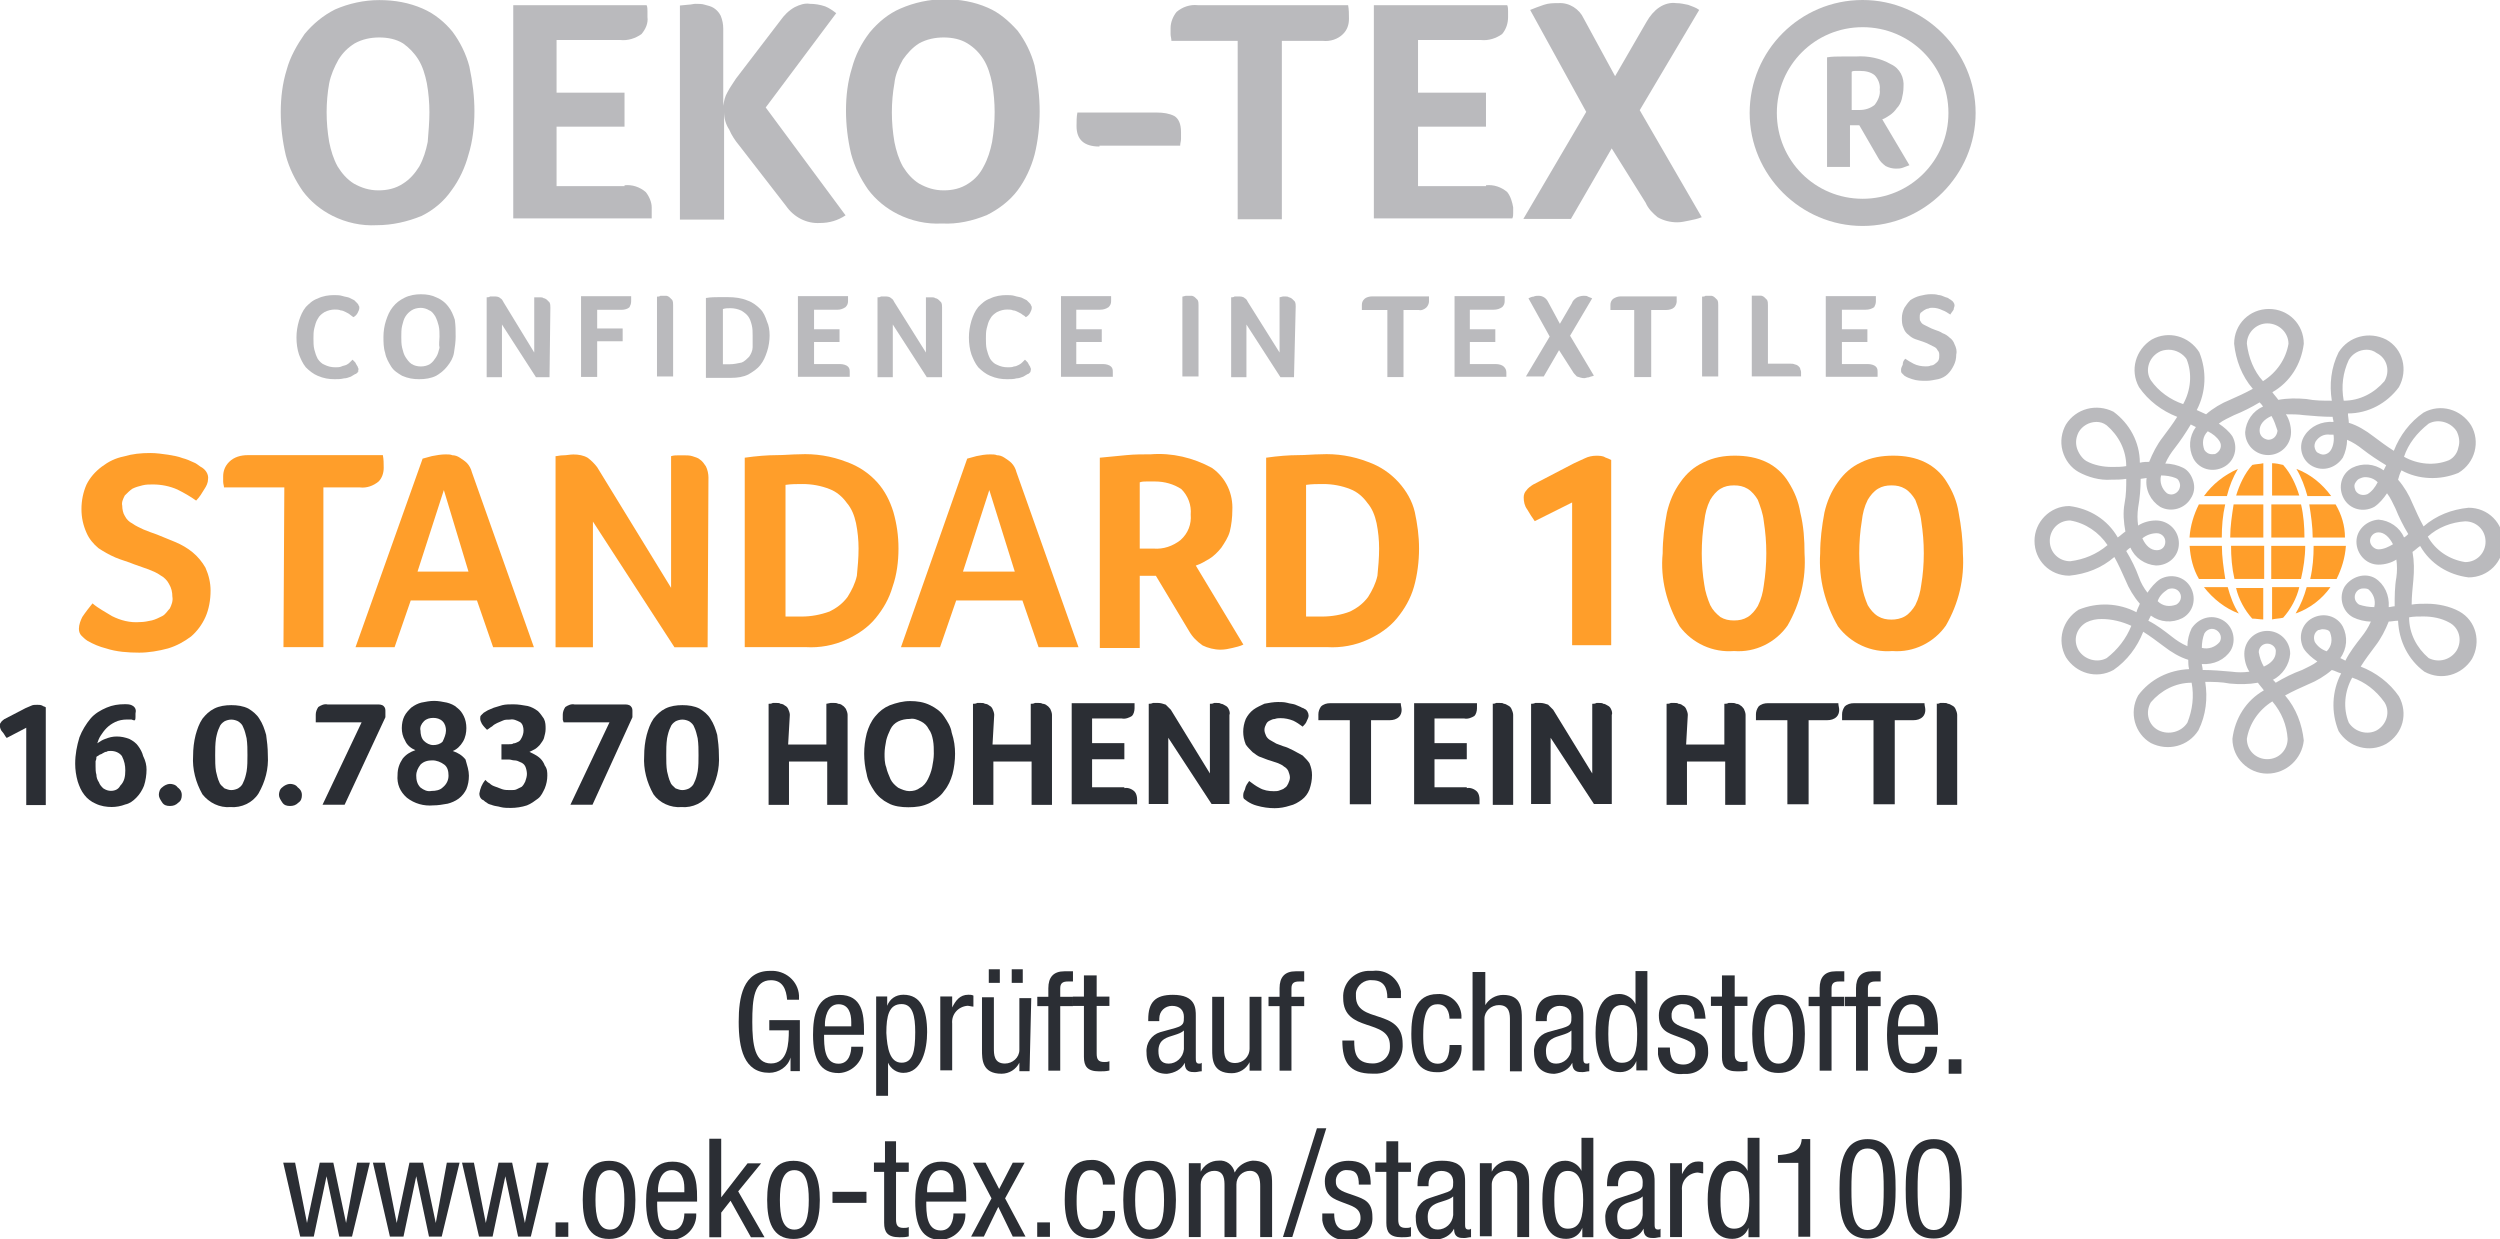 <svg xmlns="http://www.w3.org/2000/svg" xmlns:xlink="http://www.w3.org/1999/xlink" id="Ebene_1" x="0px" y="0px" viewBox="0 0 29.43 14.59" style="enable-background:new 0 0 29.43 14.59;" xml:space="preserve">
<style type="text/css">
	.st0{fill:#2B2E34;}
	.st1{fill:#BABABD;}
	.st2{fill:#FF9E2A;}
</style>
<g>
	<g>
		<g id="Gruppe_412" transform="translate(0 0)">
			<g id="Gruppe_392" transform="translate(39.126 51.349)">
				<path id="Pfad_484" class="st0" d="M-29.86-39.58c-0.01-0.12-0.05-0.23-0.19-0.23c-0.2,0-0.22,0.22-0.22,0.49      c0,0.27,0.03,0.49,0.22,0.49c0.2,0,0.21-0.24,0.21-0.39h-0.23v-0.12h0.36v0.6h-0.11v-0.16h0c-0.03,0.11-0.14,0.18-0.25,0.18      c-0.3,0-0.36-0.29-0.36-0.6c0-0.29,0.05-0.6,0.37-0.6c0.18-0.01,0.33,0.12,0.34,0.29c0,0.02,0,0.03,0,0.05H-29.86z"></path>
			</g>
			<g id="Gruppe_393" transform="translate(42.981 52.652)">
				<path id="Pfad_485" class="st0" d="M-32.96-40.57v-0.05c0-0.1-0.03-0.21-0.15-0.21c-0.14,0-0.16,0.18-0.16,0.23v0.03H-32.96z       M-33.28-40.47c0,0.13,0,0.34,0.17,0.34c0.13,0,0.15-0.14,0.15-0.2h0.14c0.01,0.16-0.12,0.3-0.28,0.31c0,0-0.01,0-0.01,0      c-0.21,0-0.3-0.15-0.3-0.45c0-0.22,0.04-0.47,0.31-0.47c0.27,0,0.29,0.23,0.29,0.42v0.05H-33.28z"></path>
			</g>
			<g id="Gruppe_394" transform="translate(46.364 52.65)">
				<path id="Pfad_486" class="st0" d="M-35.75-40.14c0.13,0,0.16-0.13,0.16-0.36c0-0.19-0.03-0.33-0.16-0.33      c-0.15,0-0.18,0.14-0.18,0.34C-35.92-40.31-35.89-40.14-35.75-40.14 M-36.05-40.92h0.13v0.11h0c0.03-0.08,0.1-0.13,0.19-0.13      c0.21,0,0.28,0.18,0.28,0.44c0,0.2-0.06,0.48-0.28,0.48c-0.08,0-0.15-0.05-0.18-0.12h0v0.39h-0.14V-40.92z"></path>
			</g>
			<g id="Gruppe_395" transform="translate(49.759 52.65)">
				<path id="Pfad_487" class="st0" d="M-38.69-40.92h0.14v0.13h0c0.04-0.08,0.09-0.15,0.19-0.15c0.02,0,0.04,0,0.06,0.01v0.13      c-0.02,0-0.05-0.01-0.07-0.01c-0.11,0.01-0.19,0.1-0.18,0.21v0.55h-0.14V-40.92z"></path>
			</g>
			<path id="Pfad_488" class="st0" d="M11.91,11.41h0.13v0.16h-0.13V11.41z M11.64,11.41h0.13v0.16h-0.13V11.41z M12.12,12.61H12     v-0.1h0c-0.04,0.08-0.12,0.13-0.21,0.13c-0.23,0-0.23-0.17-0.23-0.28v-0.62h0.14v0.6c0,0.07,0,0.18,0.13,0.18     c0.09,0,0.17-0.07,0.17-0.16c0,0,0-0.01,0-0.01v-0.6h0.14L12.12,12.61z"></path>
			<g id="Gruppe_396" transform="translate(54.931 51.394)">
				<path id="Pfad_489" class="st0" d="M-42.59-39.55h-0.13v-0.11h0.13v-0.1c0-0.13,0.06-0.2,0.19-0.2h0.1v0.12h-0.06      c-0.06,0-0.09,0.02-0.09,0.08v0.1h0.15v0.11h-0.15v0.76h-0.14V-39.55z"></path>
			</g>
			<g id="Gruppe_397" transform="translate(56.83 51.612)">
				<path id="Pfad_490" class="st0" d="M-44.06-40.13h0.14v0.25h0.15v0.11h-0.15v0.56c0,0.07,0.02,0.1,0.09,0.1      c0.02,0,0.04,0,0.06-0.01v0.11C-43.81-39-43.85-39-43.89-39c-0.14,0-0.18-0.06-0.18-0.17v-0.6h-0.13v-0.11h0.13V-40.13z"></path>
			</g>
			<g id="Gruppe_398" transform="translate(60.687 52.651)">
				<path id="Pfad_491" class="st0" d="M-46.75-40.52c-0.05,0.05-0.17,0.06-0.23,0.1c-0.05,0.03-0.07,0.08-0.07,0.14      c0,0.09,0.03,0.15,0.12,0.15c0.09,0,0.17-0.07,0.18-0.17L-46.75-40.52z M-47.17-40.65c0-0.2,0.08-0.29,0.29-0.29      c0.27,0,0.27,0.16,0.27,0.25v0.49c0,0.04,0,0.07,0.04,0.07c0.01,0,0.02,0,0.03-0.01v0.1c-0.03,0-0.05,0.01-0.08,0.01      c-0.05,0-0.12,0-0.12-0.11h0c-0.04,0.08-0.12,0.12-0.21,0.13c-0.16,0-0.24-0.1-0.24-0.25c-0.01-0.11,0.06-0.21,0.16-0.24      l0.18-0.05c0.1-0.03,0.1-0.06,0.1-0.13c0-0.08-0.05-0.13-0.14-0.13c-0.08,0-0.15,0.06-0.15,0.15c0,0.01,0,0.02,0,0.02v0.01      H-47.17z"></path>
			</g>
			<g id="Gruppe_399" transform="translate(64.13 52.754)">
				<path id="Pfad_492" class="st0" d="M-49.29-40.15h-0.13v-0.1h0c-0.04,0.08-0.12,0.13-0.21,0.13c-0.23,0-0.23-0.17-0.23-0.28      v-0.62h0.14v0.6c0,0.07,0,0.18,0.13,0.18c0.09,0,0.17-0.07,0.17-0.17c0,0,0-0.01,0-0.01v-0.6h0.14V-40.15z"></path>
			</g>
			<g id="Gruppe_400" transform="translate(67.133 51.394)">
				<path id="Pfad_493" class="st0" d="M-52.07-39.55h-0.13v-0.11h0.13v-0.1c0-0.13,0.06-0.2,0.19-0.2h0.1v0.12h-0.06      c-0.06,0-0.09,0.02-0.09,0.08v0.1h0.15v0.11h-0.15v0.76h-0.14V-39.55z"></path>
			</g>
			<g id="Gruppe_401" transform="translate(71.002 51.349)">
				<path id="Pfad_494" class="st0" d="M-54.67-39.6c0-0.12-0.04-0.21-0.18-0.21c-0.09-0.01-0.18,0.06-0.19,0.15      c0,0.01,0,0.02,0,0.04c0,0.33,0.55,0.13,0.55,0.56c0.01,0.18-0.12,0.34-0.3,0.35c-0.02,0-0.04,0-0.06,0      c-0.27,0-0.35-0.14-0.35-0.39h0.14c0,0.13,0.01,0.27,0.22,0.27c0.11,0,0.2-0.08,0.2-0.19c0-0.01,0-0.01,0-0.02      c0-0.33-0.55-0.14-0.55-0.56c-0.01-0.17,0.12-0.31,0.29-0.32c0.02,0,0.04,0,0.06,0c0.16-0.02,0.3,0.09,0.33,0.24      c0,0.03,0,0.05,0,0.08H-54.67z"></path>
			</g>
			<g id="Gruppe_402" transform="translate(74.674 52.652)">
				<path id="Pfad_495" class="st0" d="M-57.61-40.65c0-0.08-0.03-0.18-0.14-0.18c-0.08,0-0.17,0.04-0.17,0.36      c0,0.11,0,0.34,0.17,0.34c0.12,0,0.14-0.12,0.14-0.22h0.14c0.02,0.16-0.1,0.31-0.26,0.32c-0.01,0-0.02,0-0.03,0      c-0.21,0-0.3-0.15-0.3-0.45c0-0.22,0.04-0.47,0.31-0.47c0.14-0.01,0.27,0.1,0.28,0.25c0,0.01,0,0.03,0,0.04H-57.61z"></path>
			</g>
			<g id="Gruppe_403" transform="translate(77.965 51.452)">
				<path id="Pfad_496" class="st0" d="M-60.62-40.01h0.14v0.39h0c0.04-0.07,0.12-0.12,0.21-0.12c0.22,0,0.22,0.17,0.22,0.28v0.62      h-0.14v-0.6c0-0.07,0-0.18-0.13-0.18c-0.09,0-0.17,0.07-0.17,0.16c0,0,0,0.01,0,0.01v0.6h-0.14V-40.01z"></path>
			</g>
			<g id="Gruppe_404" transform="translate(81.169 52.651)">
				<path id="Pfad_497" class="st0" d="M-62.67-40.52c-0.05,0.05-0.17,0.06-0.23,0.1c-0.05,0.03-0.07,0.08-0.07,0.14      c0,0.09,0.03,0.15,0.12,0.15c0.09,0,0.17-0.07,0.18-0.17L-62.67-40.52z M-63.09-40.65c0-0.2,0.08-0.29,0.29-0.29      c0.27,0,0.27,0.16,0.27,0.25v0.49c0,0.04,0,0.07,0.04,0.07c0.01,0,0.02,0,0.03-0.01v0.1c-0.03,0-0.05,0.01-0.08,0.01      c-0.05,0-0.12,0-0.12-0.11h0c-0.04,0.08-0.12,0.12-0.21,0.13c-0.16,0-0.24-0.1-0.24-0.25c-0.01-0.11,0.06-0.21,0.16-0.24      l0.18-0.05c0.1-0.03,0.1-0.06,0.1-0.13c0-0.08-0.05-0.13-0.14-0.13c-0.08,0-0.15,0.06-0.15,0.15c0,0.01,0,0.02,0,0.02v0.01      H-63.09z"></path>
			</g>
			<g id="Gruppe_405" transform="translate(84.463 51.451)">
				<path id="Pfad_498" class="st0" d="M-65.37-38.94c0.15,0,0.18-0.14,0.18-0.34c0-0.17-0.03-0.34-0.18-0.34      c-0.13,0-0.16,0.13-0.16,0.34C-65.53-39.07-65.5-38.94-65.37-38.94 M-65.07-38.85h-0.13v-0.11h0c-0.03,0.08-0.1,0.13-0.19,0.13      c-0.21,0-0.29-0.18-0.29-0.46c0-0.18,0.03-0.46,0.28-0.46c0.08,0,0.16,0.05,0.19,0.12h0v-0.39h0.14V-38.85z"></path>
			</g>
			<g id="Gruppe_406" transform="translate(87.788 52.652)">
				<path id="Pfad_499" class="st0" d="M-67.84-40.66c0-0.11-0.03-0.17-0.13-0.17c-0.07-0.01-0.13,0.04-0.14,0.11      c0,0.01,0,0.02,0,0.03c0,0.1,0.11,0.12,0.22,0.16c0.11,0.04,0.21,0.07,0.21,0.25c0.01,0.14-0.09,0.26-0.24,0.27      c-0.02,0-0.03,0-0.05,0c-0.15,0.02-0.28-0.08-0.3-0.23c0-0.03,0-0.05,0-0.08h0.14c0,0.11,0.03,0.2,0.16,0.2      c0.08,0,0.14-0.05,0.14-0.13c0-0.01,0-0.01,0-0.02c0-0.12-0.11-0.14-0.21-0.18c-0.11-0.04-0.22-0.07-0.22-0.25      c0-0.16,0.13-0.24,0.28-0.24c0.25,0,0.26,0.18,0.27,0.28H-67.84z"></path>
			</g>
			<g id="Gruppe_407" transform="translate(90.601 51.612)">
				<path id="Pfad_500" class="st0" d="M-70.32-40.13h0.14v0.25h0.15v0.11h-0.15v0.56c0,0.07,0.02,0.1,0.09,0.1      c0.02,0,0.04,0,0.06-0.01v0.11C-70.07-39-70.11-39-70.15-39c-0.14,0-0.18-0.06-0.18-0.17v-0.6h-0.13v-0.11h0.13V-40.13z"></path>
			</g>
			<g id="Gruppe_408" transform="translate(92.697 52.651)">
				<path id="Pfad_501" class="st0" d="M-71.59-40.48c0-0.19-0.03-0.35-0.17-0.35c-0.14,0-0.17,0.16-0.17,0.35s0.03,0.35,0.17,0.35      C-71.62-40.13-71.59-40.29-71.59-40.48 M-71.76-40.94c0.25,0,0.31,0.21,0.31,0.46c0,0.25-0.06,0.46-0.31,0.46      s-0.31-0.21-0.31-0.46S-72.02-40.94-71.76-40.94"></path>
			</g>
			<g id="Gruppe_409" transform="translate(95.751 51.394)">
				<path id="Pfad_502" class="st0" d="M-74.33-39.55h-0.13v-0.11h0.13v-0.1c0-0.13,0.06-0.2,0.19-0.2h0.1v0.12h-0.06      c-0.06,0-0.09,0.02-0.09,0.08v0.1h0.15v0.11h-0.15v0.76h-0.14V-39.55z"></path>
			</g>
			<g id="Gruppe_410" transform="translate(97.649 51.394)">
				<path id="Pfad_503" class="st0" d="M-75.8-39.55h-0.13v-0.11h0.13v-0.1c0-0.13,0.06-0.2,0.19-0.2h0.1v0.12h-0.06      c-0.06,0-0.09,0.02-0.09,0.08v0.1h0.15v0.11h-0.15v0.76h-0.14V-39.55z"></path>
			</g>
			<g id="Gruppe_411" transform="translate(99.804 52.652)">
				<path id="Pfad_504" class="st0" d="M-77.15-40.57v-0.05c0-0.1-0.03-0.21-0.15-0.21c-0.14,0-0.16,0.18-0.16,0.23v0.03H-77.15z       M-77.46-40.47c0,0.13,0,0.34,0.17,0.34c0.13,0,0.15-0.14,0.15-0.2h0.14c0.01,0.16-0.12,0.3-0.28,0.31c0,0-0.01,0-0.01,0      c-0.21,0-0.3-0.15-0.3-0.45c0-0.22,0.04-0.47,0.31-0.47c0.27,0,0.29,0.23,0.29,0.42v0.05H-77.46z"></path>
			</g>
		</g>
	</g>
	<path id="Pfad_506" class="st0" d="M22.94,12.64h0.15v-0.17h-0.15V12.64z"></path>
	<g id="Gruppe_413" transform="translate(14.964 61.547)">
		<path id="Pfad_507" class="st0" d="M-10.76-47.86l-0.13,0.71h0l-0.15-0.71h-0.16l-0.15,0.71h0l-0.14-0.71h-0.14l0.2,0.87h0.16    l0.15-0.71h0l0.15,0.71h0.15l0.21-0.87H-10.76z"></path>
	</g>
	<g id="Gruppe_414" transform="translate(19.71 61.547)">
		<path id="Pfad_508" class="st0" d="M-14.45-47.86l-0.13,0.71h0l-0.15-0.71h-0.16l-0.15,0.71h0l-0.14-0.71h-0.14l0.2,0.87h0.16    l0.15-0.71h0l0.15,0.71h0.15l0.21-0.87H-14.45z"></path>
	</g>
	<g id="Gruppe_415" transform="translate(24.459 61.547)">
		<path id="Pfad_509" class="st0" d="M-18.14-47.86l-0.14,0.71h0l-0.15-0.71h-0.16l-0.15,0.71h0l-0.14-0.71h-0.14l0.2,0.87h0.16    l0.15-0.71h0l0.15,0.71h0.15l0.21-0.87H-18.14z"></path>
	</g>
	<path id="Pfad_510" class="st0" d="M6.54,14.56h0.15v-0.17H6.54V14.56z"></path>
	<g>
		<g id="Gruppe_418" transform="translate(0 0)">
			<g id="Gruppe_416" transform="translate(30.84 61.445)">
				<path id="Pfad_511" class="st0" d="M-23.49-47.32c0-0.19-0.03-0.35-0.17-0.35c-0.14,0-0.17,0.16-0.17,0.35      c0,0.19,0.03,0.35,0.17,0.35C-23.52-46.97-23.49-47.13-23.49-47.32 M-23.67-47.78c0.25,0,0.31,0.21,0.31,0.46      c0,0.25-0.06,0.46-0.31,0.46c-0.25,0-0.31-0.21-0.31-0.46S-23.92-47.78-23.67-47.78"></path>
			</g>
			<g id="Gruppe_417" transform="translate(34.156 61.445)">
				<path id="Pfad_512" class="st0" d="M-26.1-47.41v-0.05c0-0.1-0.03-0.21-0.15-0.21c-0.14,0-0.16,0.18-0.16,0.23v0.03H-26.1z       M-26.42-47.3c0,0.13,0,0.34,0.17,0.34c0.13,0,0.15-0.14,0.15-0.2h0.14c0.01,0.16-0.12,0.3-0.28,0.31c0,0-0.01,0-0.01,0      c-0.21,0-0.3-0.15-0.3-0.45c0-0.22,0.04-0.47,0.31-0.47c0.27,0,0.29,0.23,0.29,0.42v0.05H-26.42z"></path>
			</g>
		</g>
	</g>
	<g id="Gruppe_419" transform="translate(37.54 60.245)">
		<path id="Pfad_514" class="st0" d="M-29.19-46.84v1.16h0.14v-0.29l0.11-0.14l0.24,0.43h0.16l-0.31-0.54l0.27-0.33h-0.16l-0.31,0.4    h0v-0.69H-29.19z"></path>
	</g>
	<g>
		<g id="Gruppe_421" transform="translate(0 0)">
			<g id="Gruppe_420" transform="translate(40.601 61.445)">
				<path id="Pfad_515" class="st0" d="M-31.08-47.32c0-0.19-0.03-0.35-0.17-0.35c-0.14,0-0.17,0.16-0.17,0.35      c0,0.19,0.03,0.35,0.17,0.35C-31.11-46.97-31.08-47.13-31.08-47.32 M-31.26-47.78c0.25,0,0.31,0.21,0.31,0.46      c0,0.25-0.06,0.46-0.31,0.46c-0.25,0-0.31-0.21-0.31-0.46S-31.51-47.78-31.26-47.78"></path>
			</g>
		</g>
	</g>
	<path id="Pfad_517" class="st0" d="M9.8,14.16h0.4v-0.13H9.8V14.16z"></path>
	<g>
		<g id="Gruppe_424" transform="translate(0 0)">
			<g id="Gruppe_422" transform="translate(46.238 60.405)">
				<path id="Pfad_518" class="st0" d="M-35.83-46.97h0.14v0.25h0.15v0.11h-0.15v0.56c0,0.07,0.02,0.1,0.09,0.1      c0.02,0,0.04,0,0.06-0.01v0.11c-0.04,0.01-0.07,0.01-0.11,0.01c-0.14,0-0.18-0.06-0.18-0.17v-0.6h-0.12v-0.11h0.13V-46.97z"></path>
			</g>
			<g id="Gruppe_423" transform="translate(48.394 61.445)">
				<path id="Pfad_519" class="st0" d="M-37.17-47.41v-0.05c0-0.1-0.03-0.21-0.15-0.21c-0.14,0-0.16,0.18-0.16,0.23v0.03H-37.17z       M-37.49-47.3c0,0.13,0,0.34,0.17,0.34c0.13,0,0.15-0.14,0.15-0.2h0.14c0.01,0.16-0.12,0.3-0.28,0.31c0,0-0.01,0-0.01,0      c-0.21,0-0.3-0.15-0.3-0.45c0-0.22,0.04-0.47,0.31-0.47c0.27,0,0.29,0.23,0.29,0.42v0.05H-37.49z"></path>
			</g>
		</g>
	</g>
	<g id="Gruppe_425" transform="translate(51.422 61.547)">
		<path id="Pfad_521" class="st0" d="M-39.5-47.86l-0.16,0.31l-0.16-0.31h-0.15l0.22,0.42l-0.24,0.45h0.15l0.17-0.35l0.17,0.35h0.15    l-0.24-0.45l0.23-0.42H-39.5z"></path>
	</g>
	<path id="Pfad_522" class="st0" d="M12.21,14.56h0.15v-0.17h-0.15V14.56z"></path>
	<g>
		<g id="Gruppe_429" transform="translate(0 0)">
			<g id="Gruppe_426" transform="translate(56.344 61.445)">
				<path id="Pfad_523" class="st0" d="M-43.36-47.49c0-0.08-0.03-0.18-0.14-0.18c-0.08,0-0.17,0.04-0.17,0.36      c0,0.11,0,0.34,0.17,0.34c0.12,0,0.14-0.12,0.14-0.22h0.14c0.02,0.16-0.1,0.31-0.26,0.32c-0.01,0-0.02,0-0.03,0      c-0.21,0-0.3-0.15-0.3-0.45c0-0.22,0.04-0.47,0.31-0.47c0.14-0.01,0.27,0.1,0.28,0.25c0,0.01,0,0.03,0,0.04H-43.36z"></path>
			</g>
			<g id="Gruppe_427" transform="translate(59.443 61.445)">
				<path id="Pfad_524" class="st0" d="M-45.74-47.32c0-0.19-0.03-0.35-0.17-0.35c-0.14,0-0.17,0.16-0.17,0.35      c0,0.19,0.03,0.35,0.17,0.35C-45.76-46.97-45.74-47.13-45.74-47.32 M-45.91-47.78c0.25,0,0.31,0.21,0.31,0.46      c0,0.25-0.06,0.46-0.31,0.46s-0.31-0.21-0.31-0.46S-46.16-47.78-45.91-47.78"></path>
			</g>
			<g id="Gruppe_428" transform="translate(62.945 61.443)">
				<path id="Pfad_525" class="st0" d="M-48.94-47.75h0.13v0.1h0c0.04-0.08,0.12-0.13,0.21-0.13c0.09-0.01,0.17,0.05,0.19,0.14      c0.04-0.08,0.12-0.13,0.21-0.14c0.23,0,0.23,0.17,0.23,0.28v0.62h-0.14v-0.6c0-0.07-0.01-0.18-0.12-0.18      c-0.09,0-0.16,0.07-0.16,0.16c0,0.01,0,0.01,0,0.02v0.6h-0.14v-0.6c0-0.07,0-0.18-0.12-0.18c-0.09,0-0.16,0.07-0.16,0.16      c0,0.01,0,0.01,0,0.02v0.6h-0.14V-47.75z"></path>
			</g>
		</g>
	</g>
	<g id="Gruppe_430" transform="translate(67.703 60.142)">
		<path id="Pfad_527" class="st0" d="M-52.2-46.86l-0.4,1.28h0.11l0.4-1.28H-52.2z"></path>
	</g>
	<g>
		<g id="Gruppe_524" transform="translate(0 0)">
			<g id="Gruppe_431" transform="translate(69.996 61.445)">
				<path id="Pfad_528" class="st0" d="M-54-47.5c0-0.11-0.03-0.17-0.13-0.17c-0.07-0.01-0.13,0.04-0.14,0.11c0,0.01,0,0.02,0,0.03      c0,0.1,0.11,0.12,0.22,0.16c0.11,0.04,0.21,0.07,0.21,0.25c0.01,0.14-0.09,0.26-0.24,0.27c-0.02,0-0.03,0-0.05,0      c-0.15,0.02-0.28-0.08-0.3-0.23c0-0.03,0-0.05,0-0.08h0.14c0,0.11,0.03,0.2,0.16,0.2c0.08,0,0.14-0.05,0.15-0.13      c0-0.01,0-0.01,0-0.02c0-0.12-0.11-0.14-0.21-0.18s-0.21-0.07-0.21-0.25c0-0.16,0.13-0.24,0.28-0.24c0.25,0,0.26,0.18,0.26,0.28      H-54z"></path>
			</g>
			<g id="Gruppe_432" transform="translate(72.81 60.405)">
				<path id="Pfad_529" class="st0" d="M-56.49-46.97h0.14v0.25h0.15v0.11h-0.15v0.56c0,0.07,0.02,0.1,0.09,0.1      c0.02,0,0.04,0,0.06-0.01v0.11c-0.04,0.01-0.07,0.01-0.11,0.01c-0.14,0-0.18-0.06-0.18-0.17v-0.6h-0.13v-0.11h0.13V-46.97z"></path>
			</g>
			<g id="Gruppe_433" transform="translate(74.907 61.444)">
				<path id="Pfad_530" class="st0" d="M-57.8-47.36c-0.05,0.05-0.17,0.06-0.23,0.1c-0.05,0.03-0.07,0.08-0.07,0.14      c0,0.09,0.03,0.15,0.12,0.15c0.09,0,0.17-0.07,0.18-0.17L-57.8-47.36z M-58.22-47.49c0-0.2,0.08-0.29,0.29-0.29      c0.27,0,0.27,0.16,0.27,0.25v0.49c0,0.04,0,0.07,0.04,0.07c0.01,0,0.02,0,0.03-0.01v0.1c-0.03,0-0.05,0.01-0.08,0.01      c-0.05,0-0.12,0-0.12-0.11h0c-0.04,0.08-0.12,0.12-0.21,0.13c-0.16,0-0.24-0.1-0.24-0.25c-0.01-0.11,0.06-0.21,0.16-0.24      l0.18-0.06c0.1-0.03,0.1-0.06,0.1-0.13c0-0.08-0.05-0.13-0.14-0.13c-0.08,0-0.15,0.06-0.15,0.15c0,0.01,0,0.02,0,0.02v0.01      H-58.22z"></path>
			</g>
			<g id="Gruppe_434" transform="translate(78.351 61.443)">
				<path id="Pfad_531" class="st0" d="M-60.92-47.75h0.13v0.1h0c0.04-0.08,0.12-0.13,0.21-0.13c0.23,0,0.23,0.17,0.23,0.28v0.62      h-0.14v-0.6c0-0.07,0-0.18-0.13-0.18c-0.09,0-0.17,0.07-0.17,0.16c0,0,0,0.01,0,0.01v0.6h-0.14V-47.75z"></path>
			</g>
			<g id="Gruppe_435" transform="translate(81.597 60.244)">
				<path id="Pfad_532" class="st0" d="M-63.14-45.78c0.15,0,0.18-0.14,0.18-0.34c0-0.17-0.03-0.34-0.18-0.34      c-0.13,0-0.16,0.13-0.16,0.34C-63.3-45.91-63.27-45.78-63.14-45.78 M-62.84-45.68h-0.13v-0.11h0c-0.03,0.08-0.1,0.13-0.19,0.13      c-0.21,0-0.28-0.18-0.28-0.46c0-0.18,0.03-0.46,0.27-0.46c0.08,0,0.16,0.05,0.19,0.12h0v-0.39h0.14V-45.68z"></path>
			</g>
			<g id="Gruppe_436" transform="translate(84.948 61.444)">
				<path id="Pfad_533" class="st0" d="M-65.61-47.36c-0.05,0.05-0.17,0.06-0.23,0.1c-0.05,0.03-0.07,0.08-0.07,0.14      c0,0.09,0.03,0.15,0.12,0.15c0.09,0,0.17-0.07,0.18-0.17L-65.61-47.36z M-66.03-47.49c0-0.2,0.08-0.29,0.29-0.29      c0.27,0,0.27,0.16,0.27,0.25v0.49c0,0.04,0,0.07,0.04,0.07c0.01,0,0.02,0,0.03-0.01v0.1c-0.03,0-0.05,0.01-0.08,0.01      c-0.05,0-0.12,0-0.12-0.11h0c-0.04,0.08-0.12,0.12-0.21,0.13c-0.16,0-0.24-0.1-0.24-0.25c-0.01-0.11,0.06-0.21,0.16-0.24      l0.18-0.06c0.1-0.03,0.1-0.06,0.1-0.13c0-0.08-0.05-0.13-0.14-0.13c-0.08,0-0.15,0.06-0.15,0.15c0,0.01,0,0.02,0,0.02v0.01      H-66.03z"></path>
			</g>
			<g id="Gruppe_437" transform="translate(88.39 61.443)">
				<path id="Pfad_534" class="st0" d="M-68.73-47.75h0.14v0.13h0c0.04-0.08,0.09-0.15,0.19-0.15c0.02,0,0.04,0,0.06,0.01v0.13      c-0.02,0-0.05-0.01-0.07-0.01c-0.11,0.01-0.19,0.1-0.18,0.21v0.55h-0.14V-47.75z"></path>
			</g>
			<g id="Gruppe_438" transform="translate(90.413 60.244)">
				<path id="Pfad_535" class="st0" d="M-70-45.78c0.15,0,0.18-0.14,0.18-0.34c0-0.17-0.03-0.34-0.18-0.34      c-0.13,0-0.16,0.13-0.16,0.34C-70.16-45.91-70.13-45.78-70-45.78 M-69.7-45.68h-0.13v-0.11h0c-0.03,0.08-0.1,0.13-0.19,0.13      c-0.21,0-0.29-0.18-0.29-0.46c0-0.18,0.03-0.46,0.28-0.46c0.08,0,0.16,0.05,0.19,0.12h0v-0.39h0.14V-45.68z"></path>
			</g>
			<g id="Gruppe_439" transform="translate(94.04 60.289)">
				<path id="Pfad_536" class="st0" d="M-73.12-46.69c0.14-0.01,0.28-0.03,0.29-0.19h0.1v1.15h-0.14v-0.87h-0.24V-46.69z"></path>
			</g>
			<g id="Gruppe_440" transform="translate(97.345 60.29)">
				<path id="Pfad_537" class="st0" d="M-75.36-45.81c0.18,0,0.19-0.23,0.19-0.48c0-0.25-0.01-0.48-0.19-0.48s-0.19,0.23-0.19,0.48      C-75.55-46.05-75.54-45.81-75.36-45.81 M-75.69-46.29c0-0.25,0.02-0.59,0.33-0.59c0.31,0,0.33,0.31,0.33,0.59      c0,0.24-0.02,0.58-0.33,0.58S-75.69-46.01-75.69-46.29"></path>
			</g>
			<g id="Gruppe_441" transform="translate(100.864 60.29)">
				<path id="Pfad_538" class="st0" d="M-78.1-45.81c0.18,0,0.19-0.23,0.19-0.48c0-0.25-0.01-0.48-0.19-0.48      c-0.18,0-0.19,0.23-0.19,0.48C-78.29-46.05-78.28-45.81-78.1-45.81 M-78.43-46.29c0-0.25,0.02-0.59,0.33-0.59      c0.31,0,0.33,0.31,0.33,0.59c0,0.24-0.02,0.58-0.33,0.58C-78.41-45.71-78.43-46.01-78.43-46.29"></path>
			</g>
			<g id="Gruppe_442" transform="translate(15.78 15.614)">
				<path id="Pfad_539" class="st1" d="M-11.57-11.23c-0.01,0.01-0.02,0.02-0.03,0.02c-0.02,0.01-0.03,0.02-0.05,0.03      c-0.03,0.01-0.05,0.02-0.08,0.02c-0.04,0.01-0.07,0.01-0.11,0.01c-0.07,0-0.13-0.01-0.2-0.04c-0.05-0.02-0.1-0.06-0.14-0.1      c-0.04-0.05-0.06-0.1-0.08-0.15c-0.02-0.06-0.03-0.13-0.03-0.2c0-0.07,0.01-0.13,0.03-0.2c0.02-0.06,0.04-0.11,0.08-0.16      c0.04-0.04,0.08-0.08,0.14-0.1c0.06-0.03,0.13-0.04,0.19-0.04c0.03,0,0.07,0,0.1,0.01c0.03,0.01,0.05,0.01,0.08,0.02      c0.02,0.01,0.04,0.02,0.06,0.03c0.01,0.01,0.02,0.02,0.03,0.03c0.01,0.01,0.02,0.02,0.02,0.03c0.01,0.01,0.01,0.02,0.01,0.03      c0,0.02-0.01,0.04-0.02,0.06c-0.01,0.02-0.03,0.04-0.05,0.05c-0.01-0.01-0.03-0.02-0.04-0.03c-0.01-0.01-0.03-0.02-0.05-0.03      c-0.02-0.01-0.04-0.02-0.06-0.02c-0.02-0.01-0.05-0.01-0.07-0.01c-0.04,0-0.08,0.01-0.12,0.03c-0.03,0.02-0.06,0.04-0.08,0.08      c-0.02,0.03-0.03,0.07-0.04,0.11c-0.01,0.04-0.01,0.08-0.01,0.12c0,0.04,0,0.09,0.01,0.13c0.01,0.04,0.02,0.07,0.04,0.11      c0.02,0.03,0.05,0.06,0.08,0.07c0.04,0.02,0.08,0.03,0.13,0.03c0.02,0,0.05,0,0.07-0.01c0.02-0.01,0.04-0.01,0.06-0.02      c0.02-0.01,0.03-0.02,0.04-0.03l0.03-0.03l0.02,0.02c0.01,0.01,0.02,0.02,0.02,0.03c0.01,0.01,0.01,0.02,0.02,0.03      c0,0.01,0.01,0.02,0.01,0.03c0,0.01,0,0.02-0.01,0.03C-11.55-11.25-11.56-11.24-11.57-11.23"></path>
			</g>
			<g id="Gruppe_443" transform="translate(20.284 15.614)">
				<path id="Pfad_540" class="st1" d="M-15.11-11.65c0-0.04,0-0.09-0.01-0.13c-0.01-0.04-0.02-0.07-0.04-0.11      c-0.02-0.03-0.04-0.06-0.07-0.07c-0.03-0.02-0.07-0.03-0.1-0.03c-0.04,0-0.08,0.01-0.11,0.03c-0.03,0.02-0.05,0.04-0.07,0.07      c-0.02,0.03-0.03,0.07-0.04,0.11c-0.01,0.04-0.01,0.09-0.01,0.13c0,0.04,0,0.09,0.01,0.13c0.01,0.04,0.02,0.08,0.04,0.11      c0.02,0.03,0.04,0.06,0.07,0.08c0.03,0.02,0.07,0.03,0.11,0.03c0.04,0,0.08-0.01,0.11-0.03c0.03-0.02,0.05-0.05,0.07-0.08      c0.02-0.03,0.03-0.07,0.04-0.11C-15.12-11.56-15.11-11.61-15.11-11.65 M-14.92-11.65c0,0.06-0.01,0.13-0.02,0.19      c-0.01,0.06-0.04,0.11-0.08,0.16c-0.04,0.05-0.08,0.08-0.13,0.11c-0.06,0.03-0.13,0.04-0.2,0.04c-0.07,0-0.13-0.01-0.2-0.04      c-0.05-0.03-0.1-0.06-0.13-0.11c-0.03-0.05-0.06-0.1-0.07-0.16c-0.02-0.06-0.02-0.13-0.02-0.19c0-0.06,0.01-0.13,0.03-0.19      c0.02-0.06,0.04-0.11,0.08-0.16c0.04-0.05,0.08-0.08,0.14-0.11c0.06-0.03,0.13-0.04,0.19-0.04c0.07,0,0.13,0.01,0.19,0.04      c0.05,0.02,0.1,0.06,0.13,0.1c0.04,0.05,0.06,0.1,0.08,0.16C-14.92-11.78-14.92-11.72-14.92-11.65"></path>
			</g>
			<g id="Gruppe_444" transform="translate(25.689 15.67)">
				<path id="Pfad_541" class="st1" d="M-19.22-11.23h-0.16l-0.4-0.62v0.62h-0.18v-0.94c0.01,0,0.03,0,0.04-0.01      c0.02,0,0.03,0,0.05,0c0.02,0,0.05,0,0.07,0.02c0.02,0.01,0.03,0.03,0.04,0.05l0.36,0.59v-0.65l0.04,0c0.01,0,0.02,0,0.03,0      c0.01,0,0.03,0,0.04,0.01c0.01,0,0.03,0.01,0.04,0.02c0.01,0.01,0.02,0.02,0.03,0.03c0.01,0.02,0.01,0.04,0.01,0.06      L-19.22-11.23z"></path>
			</g>
			<g id="Gruppe_445" transform="translate(30.75 15.697)">
				<path id="Pfad_542" class="st1" d="M-23.72-11.83h0.3v0.15h-0.3v0.42h-0.19v-0.95h0.59c0,0.01,0,0.02,0,0.03      c0,0.01,0,0.02,0,0.03c0,0.03-0.01,0.05-0.02,0.07c-0.02,0.02-0.06,0.03-0.09,0.03h-0.29V-11.83z"></path>
			</g>
			<g id="Gruppe_446" transform="translate(34.784 15.672)">
				<path id="Pfad_543" class="st1" d="M-27.05-12.18c0.01,0,0.03,0,0.04-0.01c0.01,0,0.02,0,0.03,0c0.01,0,0.03,0,0.04,0      c0.01,0,0.03,0.01,0.04,0.02c0.01,0.01,0.02,0.02,0.03,0.03c0.01,0.02,0.01,0.04,0.01,0.06v0.84h-0.19V-12.18z"></path>
			</g>
			<g id="Gruppe_447" transform="translate(37.34 15.658)">
				<path id="Pfad_544" class="st1" d="M-28.48-11.71c0-0.04,0-0.08-0.01-0.12c-0.01-0.04-0.02-0.07-0.04-0.1      c-0.02-0.03-0.05-0.05-0.08-0.07c-0.04-0.02-0.09-0.03-0.13-0.03c-0.03,0-0.06,0-0.09,0.01v0.65h0.08      c0.05,0,0.09-0.01,0.14-0.02c0.03-0.01,0.06-0.04,0.09-0.07c0.02-0.03,0.04-0.07,0.04-0.11      C-28.48-11.61-28.48-11.66-28.48-11.71 M-28.28-11.71c0,0.06-0.01,0.13-0.03,0.19c-0.02,0.06-0.04,0.11-0.08,0.16      c-0.04,0.05-0.09,0.08-0.14,0.11c-0.06,0.03-0.13,0.04-0.2,0.04h-0.3v-0.94c0.06-0.01,0.11-0.01,0.15-0.01c0.04,0,0.08,0,0.11,0      c0.08,0,0.16,0.01,0.23,0.04c0.06,0.02,0.11,0.06,0.15,0.1c0.04,0.04,0.06,0.09,0.08,0.15C-28.29-11.83-28.28-11.77-28.28-11.71      "></path>
			</g>
			<g id="Gruppe_448" transform="translate(42.263 15.696)">
				<path id="Pfad_545" class="st1" d="M-32.37-11.41c0.03,0,0.07,0.01,0.09,0.03c0.02,0.02,0.02,0.04,0.02,0.07      c0,0.01,0,0.02,0,0.03c0,0.01,0,0.02,0,0.02h-0.61v-0.95h0.59c0,0.01,0,0.02,0,0.03c0,0.01,0,0.02,0,0.03      c0,0.03-0.01,0.05-0.03,0.07c-0.03,0.02-0.06,0.03-0.09,0.03h-0.28v0.23h0.3v0.15h-0.3v0.26H-32.37z"></path>
			</g>
			<g id="Gruppe_449" transform="translate(46.4 15.67)">
				<path id="Pfad_546" class="st1" d="M-35.33-11.23h-0.16l-0.4-0.62v0.62h-0.18v-0.94c0.01,0,0.03,0,0.04-0.01      c0.02,0,0.03,0,0.05,0c0.02,0,0.05,0,0.07,0.02c0.02,0.01,0.03,0.03,0.04,0.05l0.37,0.59v-0.65l0.04,0c0.01,0,0.02,0,0.03,0      c0.01,0,0.03,0,0.04,0.01c0.01,0,0.03,0.01,0.04,0.02c0.01,0.01,0.02,0.02,0.03,0.03c0.01,0.02,0.01,0.04,0.01,0.06V-11.23z"></path>
			</g>
			<g id="Gruppe_450" transform="translate(51.336 15.614)">
				<path id="Pfad_547" class="st1" d="M-39.21-11.23c-0.01,0.01-0.02,0.02-0.03,0.02c-0.02,0.01-0.03,0.02-0.05,0.03      c-0.03,0.01-0.05,0.02-0.08,0.02c-0.03,0.01-0.07,0.01-0.11,0.01c-0.07,0-0.13-0.01-0.2-0.04c-0.05-0.02-0.1-0.06-0.14-0.1      c-0.04-0.05-0.06-0.1-0.08-0.15c-0.02-0.06-0.03-0.13-0.03-0.2c0-0.07,0.01-0.13,0.03-0.2c0.02-0.06,0.04-0.11,0.08-0.16      c0.04-0.04,0.08-0.08,0.14-0.1c0.06-0.03,0.13-0.04,0.19-0.04c0.03,0,0.07,0,0.1,0.01c0.03,0.01,0.05,0.01,0.08,0.02      c0.02,0.01,0.04,0.02,0.06,0.03c0.01,0.01,0.02,0.02,0.03,0.03c0.01,0.01,0.02,0.02,0.02,0.03c0.01,0.01,0.01,0.02,0.01,0.03      c0,0.02-0.01,0.04-0.02,0.06c-0.01,0.02-0.03,0.04-0.05,0.05c-0.01-0.01-0.02-0.02-0.04-0.03c-0.01-0.01-0.03-0.02-0.05-0.03      c-0.02-0.01-0.04-0.02-0.06-0.02c-0.02-0.01-0.05-0.01-0.07-0.01c-0.04,0-0.08,0.01-0.12,0.03c-0.03,0.02-0.06,0.04-0.08,0.08      c-0.02,0.03-0.03,0.07-0.04,0.11c-0.01,0.04-0.01,0.08-0.01,0.12c0,0.04,0,0.09,0.01,0.13c0.01,0.04,0.02,0.07,0.04,0.11      c0.02,0.03,0.05,0.06,0.08,0.07c0.04,0.02,0.08,0.03,0.13,0.03c0.02,0,0.05,0,0.07-0.01c0.02,0,0.04-0.01,0.06-0.02      c0.02-0.01,0.03-0.02,0.04-0.03c0.01-0.01,0.02-0.02,0.03-0.03l0.02,0.02c0.01,0.01,0.02,0.02,0.02,0.03      c0.01,0.01,0.01,0.02,0.02,0.03c0,0.01,0.01,0.02,0.01,0.03c0,0.01,0,0.02-0.01,0.03C-39.2-11.25-39.2-11.24-39.21-11.23"></path>
			</g>
			<g id="Gruppe_451" transform="translate(56.16 15.696)">
				<path id="Pfad_548" class="st1" d="M-43.17-11.41c0.03,0,0.07,0.01,0.09,0.03c0.02,0.02,0.02,0.04,0.02,0.07      c0,0.01,0,0.02,0,0.03c0,0.01,0,0.01,0,0.02h-0.61v-0.95h0.59c0,0.01,0,0.02,0,0.03v0.03c0,0.03-0.01,0.05-0.03,0.07      c-0.03,0.02-0.06,0.03-0.1,0.03h-0.28v0.23h0.3v0.15h-0.3v0.26H-43.17z"></path>
			</g>
			<g id="Gruppe_452" transform="translate(62.589 15.672)">
				<path id="Pfad_549" class="st1" d="M-48.67-12.18l0.04-0.01c0.01,0,0.02,0,0.03,0c0.01,0,0.03,0,0.04,0      c0.01,0,0.03,0.01,0.04,0.02c0.01,0.01,0.02,0.02,0.03,0.03c0.01,0.02,0.01,0.04,0.01,0.06v0.84h-0.19V-12.18z"></path>
			</g>
			<g id="Gruppe_453" transform="translate(65.113 15.67)">
				<path id="Pfad_550" class="st1" d="M-49.88-11.23h-0.16l-0.4-0.62v0.62h-0.18v-0.94c0.01,0,0.03,0,0.04-0.01      c0.02,0,0.03,0,0.05,0c0.02,0,0.05,0,0.07,0.02c0.02,0.01,0.03,0.03,0.04,0.05l0.37,0.59v-0.65l0.04-0.01c0.01,0,0.02,0,0.03,0      c0.01,0,0.03,0,0.04,0.01c0.01,0,0.03,0.01,0.04,0.02c0.01,0.01,0.02,0.02,0.03,0.03c0.01,0.02,0.01,0.04,0.01,0.06      L-49.88-11.23z"></path>
			</g>
			<g id="Gruppe_454" transform="translate(72.072 15.699)">
				<path id="Pfad_551" class="st1" d="M-55.74-12.05h-0.3v0c0-0.01,0-0.02,0-0.03s0-0.02,0-0.03c0-0.03,0.01-0.05,0.03-0.07      c0.02-0.02,0.06-0.03,0.09-0.03h0.67c0,0.02,0,0.04,0,0.06c0,0.02-0.01,0.05-0.03,0.07c-0.02,0.02-0.06,0.04-0.09,0.03h-0.18      v0.79h-0.19V-12.05z"></path>
			</g>
			<g id="Gruppe_455" transform="translate(76.933 15.696)">
				<path id="Pfad_552" class="st1" d="M-59.32-11.41c0.03,0,0.07,0.01,0.09,0.03c0.02,0.02,0.03,0.04,0.03,0.07      c0,0.01,0,0.02,0,0.03c0,0.01,0,0.02,0,0.02h-0.61v-0.95h0.59c0,0.01,0,0.02,0,0.03c0,0.01,0,0.02,0,0.03      c0,0.03-0.01,0.05-0.03,0.07c-0.03,0.02-0.06,0.03-0.1,0.03h-0.28v0.23h0.3v0.15h-0.3v0.26H-59.32z"></path>
			</g>
			<g id="Gruppe_456" transform="translate(80.733 15.672)">
				<path id="Pfad_553" class="st1" d="M-62.38-11.55l-0.18,0.31h-0.21l0.28-0.47l-0.25-0.45c0.02-0.01,0.04-0.02,0.06-0.02      c0.02-0.01,0.04-0.01,0.06-0.01c0.05,0,0.09,0.03,0.11,0.07l0.14,0.26l0.14-0.24c0.01-0.03,0.03-0.05,0.06-0.07      c0.02-0.01,0.05-0.02,0.08-0.02c0.02,0,0.04,0,0.05,0.01c0.02,0.01,0.03,0.01,0.05,0.02l-0.26,0.44l0.28,0.47      c-0.02,0.01-0.04,0.01-0.06,0.02c-0.02,0-0.04,0.01-0.05,0.01c-0.03,0-0.06-0.01-0.09-0.02c-0.02-0.02-0.04-0.04-0.05-0.06      L-62.38-11.55z"></path>
			</g>
			<g id="Gruppe_457" transform="translate(85.238 15.699)">
				<path id="Pfad_554" class="st1" d="M-65.98-12.05h-0.3v0c0-0.01,0-0.02,0-0.03c0-0.01,0-0.02,0-0.03c0-0.03,0.01-0.05,0.03-0.07      c0.03-0.02,0.06-0.03,0.09-0.03h0.66c0,0.02,0,0.04,0,0.06c0,0.02-0.01,0.05-0.03,0.07c-0.02,0.02-0.06,0.03-0.09,0.03h-0.18      v0.79h-0.2V-12.05z"></path>
			</g>
			<g id="Gruppe_458" transform="translate(90.067 15.672)">
				<path id="Pfad_555" class="st1" d="M-70.03-12.18c0.01,0,0.03,0,0.04-0.01c0.01,0,0.02,0,0.03,0c0.01,0,0.03,0,0.04,0      c0.01,0,0.03,0.01,0.04,0.02c0.01,0.01,0.02,0.02,0.03,0.03c0.01,0.02,0.01,0.04,0.01,0.06v0.84h-0.19V-12.18z"></path>
			</g>
			<g id="Gruppe_459" transform="translate(92.622 15.671)">
				<path id="Pfad_556" class="st1" d="M-71.83-11.39h0.28c0.02,0,0.04,0,0.06,0.01c0.01,0,0.03,0.01,0.04,0.02      c0.01,0.01,0.02,0.02,0.02,0.03c0,0.01,0.01,0.02,0.01,0.04v0.03c0,0.01,0,0.02,0,0.02h-0.58v-0.95c0.01,0,0.03,0,0.04,0      c0.01,0,0.02,0,0.03,0c0.01,0,0.03,0,0.04,0c0.01,0,0.03,0.01,0.04,0.02c0.01,0.01,0.02,0.02,0.03,0.03      c0.01,0.02,0.01,0.04,0.01,0.06V-11.39z"></path>
			</g>
			<g id="Gruppe_460" transform="translate(96.663 15.696)">
				<path id="Pfad_557" class="st1" d="M-74.67-11.41c0.03,0,0.07,0.01,0.09,0.03c0.02,0.02,0.02,0.04,0.02,0.07      c0,0.01,0,0.02,0,0.03c0,0.01,0,0.02,0,0.02h-0.61v-0.95h0.59c0,0.01,0,0.02,0,0.03s0,0.02,0,0.03c0,0.03-0.01,0.05-0.02,0.07      c-0.03,0.02-0.06,0.03-0.1,0.03h-0.28v0.23h0.3v0.15h-0.3v0.26H-74.67z"></path>
			</g>
			<g id="Gruppe_461" transform="translate(100.549 15.613)">
				<path id="Pfad_558" class="st1" d="M-78.12-11.39c0.03,0.02,0.06,0.04,0.1,0.06c0.04,0.02,0.09,0.03,0.14,0.03      c0.02,0,0.04,0,0.06-0.01c0.02,0,0.04-0.01,0.05-0.02c0.01-0.01,0.03-0.02,0.04-0.04c0.01-0.02,0.01-0.04,0.01-0.06      c0-0.02,0-0.04-0.02-0.06c-0.01-0.02-0.02-0.03-0.04-0.04c-0.02-0.01-0.04-0.02-0.06-0.03c-0.02-0.01-0.04-0.02-0.07-0.03      c-0.03-0.01-0.06-0.02-0.09-0.03c-0.03-0.01-0.06-0.03-0.08-0.05c-0.03-0.02-0.05-0.05-0.06-0.08      c-0.02-0.04-0.02-0.08-0.02-0.12c0-0.04,0.01-0.08,0.03-0.12c0.02-0.03,0.04-0.06,0.07-0.09c0.03-0.02,0.07-0.04,0.11-0.05      c0.04-0.01,0.09-0.02,0.13-0.02c0.03,0,0.06,0,0.09,0.01c0.02,0,0.05,0.01,0.07,0.02c0.02,0.01,0.04,0.01,0.05,0.02      c0.01,0.01,0.02,0.01,0.03,0.02c0.02,0.01,0.04,0.04,0.04,0.06c0,0.02-0.01,0.03-0.01,0.05c-0.01,0.02-0.03,0.04-0.04,0.06      c-0.03-0.02-0.06-0.04-0.09-0.05c-0.04-0.02-0.08-0.03-0.12-0.03c-0.02,0-0.03,0-0.05,0.01c-0.02,0-0.03,0.01-0.05,0.02      c-0.01,0.01-0.03,0.02-0.04,0.03c-0.01,0.02-0.01,0.03-0.01,0.05c0,0.02,0,0.04,0.01,0.05c0.01,0.02,0.02,0.03,0.04,0.04      c0.02,0.01,0.04,0.02,0.06,0.03c0.02,0.01,0.04,0.02,0.07,0.03c0.03,0.01,0.06,0.02,0.09,0.04c0.03,0.01,0.06,0.03,0.08,0.05      c0.03,0.02,0.05,0.05,0.06,0.08c0.02,0.04,0.03,0.08,0.02,0.12c0,0.05-0.01,0.09-0.03,0.13c-0.02,0.04-0.04,0.07-0.07,0.1      c-0.03,0.03-0.07,0.05-0.11,0.06c-0.05,0.01-0.1,0.02-0.14,0.02c-0.06,0-0.11,0-0.17-0.02c-0.03-0.01-0.06-0.02-0.09-0.04      c-0.01-0.01-0.02-0.02-0.03-0.03c-0.01-0.01-0.01-0.02-0.01-0.04c0-0.02,0.01-0.04,0.02-0.06      C-78.15-11.35-78.14-11.37-78.12-11.39"></path>
			</g>
			<g id="Gruppe_462" transform="translate(14.865 0.041)">
				<path id="Pfad_559" class="st1" d="M-9.81,1.28c0-0.11-0.01-0.23-0.03-0.34c-0.02-0.1-0.05-0.2-0.1-0.28      c-0.05-0.08-0.11-0.14-0.18-0.19c-0.08-0.05-0.18-0.07-0.28-0.07c-0.1,0-0.2,0.02-0.29,0.07c-0.08,0.05-0.14,0.11-0.19,0.19      c-0.05,0.09-0.09,0.18-0.11,0.28c-0.02,0.11-0.03,0.23-0.03,0.34c0,0.12,0.01,0.23,0.03,0.35c0.02,0.1,0.05,0.2,0.1,0.29      c0.05,0.08,0.11,0.15,0.19,0.2c0.09,0.05,0.18,0.08,0.29,0.08c0.1,0,0.2-0.02,0.29-0.08c0.08-0.05,0.14-0.12,0.19-0.2      c0.05-0.09,0.08-0.19,0.1-0.29C-9.82,1.51-9.81,1.39-9.81,1.28 M-9.28,1.27c0,0.17-0.02,0.35-0.07,0.51      c-0.04,0.15-0.11,0.3-0.2,0.42C-9.64,2.33-9.76,2.43-9.9,2.5c-0.17,0.07-0.35,0.11-0.53,0.11c-0.18,0.01-0.36-0.03-0.52-0.11      c-0.14-0.07-0.26-0.17-0.35-0.29c-0.09-0.13-0.16-0.27-0.2-0.42c-0.04-0.17-0.06-0.34-0.06-0.51c0-0.17,0.02-0.34,0.07-0.5      c0.04-0.15,0.12-0.29,0.21-0.42c0.1-0.12,0.22-0.22,0.36-0.29c0.16-0.07,0.34-0.11,0.52-0.11c0.18,0,0.35,0.03,0.51,0.1      c0.14,0.06,0.26,0.16,0.35,0.27c0.09,0.12,0.16,0.26,0.2,0.41C-9.3,0.93-9.28,1.1-9.28,1.27"></path>
			</g>
			<g id="Gruppe_463" transform="translate(27.122 0.261)">
				<path id="Pfad_560" class="st1" d="M-19.77,1.92c0.09-0.01,0.18,0.02,0.25,0.08c0.04,0.05,0.07,0.12,0.07,0.18      c0,0.03,0,0.05,0,0.07c0,0.02,0,0.04,0,0.06h-1.63V-0.2h1.57c0.01,0.02,0.01,0.05,0.01,0.07c0,0.02,0,0.05,0,0.07      c0.01,0.07-0.02,0.14-0.07,0.2c-0.07,0.05-0.16,0.08-0.25,0.07h-0.75v0.62h0.8v0.4h-0.8v0.7H-19.77z"></path>
			</g>
			<g id="Gruppe_464" transform="translate(36.004 0.195)">
				<path id="Pfad_561" class="st1" d="M-28-0.13l0.1-0.01c0.03,0,0.06-0.01,0.08-0.01c0.04,0,0.08,0,0.11,0.01      c0.04,0.01,0.08,0.02,0.11,0.04c0.03,0.02,0.06,0.05,0.08,0.09c0.02,0.05,0.03,0.1,0.03,0.15v0.91      c0.01-0.06,0.02-0.11,0.05-0.16c0.03-0.06,0.07-0.11,0.1-0.16l0.52-0.68c0.05-0.07,0.1-0.12,0.17-0.16      c0.06-0.03,0.12-0.05,0.18-0.04c0.06,0,0.12,0.01,0.18,0.03c0.05,0.02,0.09,0.05,0.13,0.08l-0.83,1.11l0.94,1.27      c-0.09,0.06-0.19,0.09-0.3,0.09c-0.16,0.01-0.31-0.07-0.4-0.2l-0.55-0.71c-0.05-0.06-0.09-0.12-0.12-0.19      c-0.04-0.06-0.06-0.13-0.06-0.21v1.27H-28V-0.13z"></path>
			</g>
			<g id="Gruppe_465" transform="translate(44.769 0.041)">
				<path id="Pfad_562" class="st1" d="M-33.06,1.28c0-0.11-0.01-0.23-0.03-0.34c-0.02-0.1-0.05-0.2-0.1-0.28      c-0.05-0.08-0.11-0.14-0.19-0.19c-0.08-0.05-0.18-0.07-0.28-0.07c-0.1,0-0.2,0.02-0.29,0.07c-0.08,0.05-0.14,0.12-0.19,0.19      c-0.05,0.09-0.09,0.18-0.1,0.28c-0.02,0.11-0.03,0.23-0.03,0.34c0,0.12,0.01,0.23,0.03,0.35c0.02,0.1,0.05,0.2,0.1,0.29      c0.05,0.08,0.11,0.15,0.19,0.2c0.09,0.05,0.18,0.08,0.29,0.08c0.1,0,0.2-0.02,0.29-0.08c0.08-0.05,0.14-0.12,0.18-0.2      c0.05-0.09,0.08-0.19,0.1-0.29C-33.07,1.51-33.06,1.39-33.06,1.28 M-32.53,1.27c0,0.17-0.02,0.35-0.06,0.51      c-0.04,0.15-0.11,0.3-0.2,0.42c-0.09,0.12-0.22,0.22-0.36,0.29c-0.17,0.07-0.35,0.11-0.53,0.1c-0.18,0.01-0.36-0.03-0.52-0.11      c-0.14-0.07-0.26-0.17-0.35-0.29c-0.09-0.13-0.16-0.27-0.2-0.42c-0.04-0.17-0.06-0.34-0.06-0.51c0-0.17,0.02-0.34,0.07-0.5      c0.04-0.15,0.11-0.29,0.21-0.42c0.1-0.12,0.22-0.22,0.36-0.28c0.16-0.07,0.34-0.11,0.52-0.11c0.18,0,0.35,0.03,0.51,0.1      c0.14,0.06,0.25,0.16,0.35,0.27c0.09,0.12,0.16,0.26,0.2,0.41C-32.55,0.93-32.53,1.1-32.53,1.27"></path>
			</g>
			<g id="Gruppe_466" transform="translate(56.963 5.955)">
				<path id="Pfad_563" class="st1" d="M-44.02-4.23c-0.18,0-0.27-0.08-0.27-0.24c0-0.05,0-0.11,0.01-0.16h0.94      c0.07,0,0.14,0.01,0.2,0.04c0.05,0.03,0.08,0.09,0.08,0.19v0.08c0,0.03-0.01,0.05-0.01,0.08H-44.02z"></path>
			</g>
			<g id="Gruppe_467" transform="translate(61.98 0.261)">
				<path id="Pfad_564" class="st1" d="M-47.4,0.22h-0.79v0c0-0.03-0.01-0.05-0.01-0.08c0-0.02,0-0.04,0-0.07      c0-0.07,0.03-0.14,0.07-0.19c0.07-0.06,0.16-0.09,0.25-0.08h1.77c0.01,0.05,0.01,0.11,0.01,0.16c0,0.07-0.02,0.13-0.07,0.18      c-0.06,0.06-0.15,0.09-0.24,0.08h-0.48v2.1h-0.52V0.22z"></path>
			</g>
			<g id="Gruppe_468" transform="translate(72.683 0.261)">
				<path id="Pfad_565" class="st1" d="M-55.19,1.92c0.09-0.01,0.18,0.02,0.25,0.08c0.04,0.05,0.06,0.12,0.07,0.18v0.07      c0,0.02,0,0.04-0.01,0.06h-1.63V-0.2h1.57c0.01,0.02,0.01,0.05,0.01,0.07c0,0.02,0,0.04,0,0.07c0,0.07-0.02,0.14-0.07,0.2      c-0.07,0.05-0.16,0.08-0.25,0.07h-0.74v0.62h0.8v0.4h-0.8v0.7H-55.19z"></path>
			</g>
			<g id="Gruppe_469" transform="translate(80.603 0.197)">
				<path id="Pfad_566" class="st1" d="M-61.63,1.55l-0.48,0.83h-0.56l0.74-1.26l-0.66-1.2c0.05-0.02,0.1-0.04,0.16-0.06      c0.06-0.02,0.11-0.02,0.17-0.02c0.13-0.01,0.25,0.07,0.3,0.18l0.37,0.68l0.37-0.64c0.04-0.07,0.09-0.13,0.15-0.17      c0.06-0.04,0.13-0.06,0.2-0.05c0.05,0,0.09,0.01,0.14,0.02c0.05,0.02,0.09,0.03,0.13,0.06l-0.7,1.18l0.73,1.26      c-0.05,0.02-0.1,0.03-0.15,0.04c-0.05,0.01-0.09,0.02-0.14,0.02c-0.08,0-0.16-0.02-0.23-0.06c-0.06-0.05-0.11-0.1-0.14-0.17      L-61.63,1.55z"></path>
			</g>
			<g id="Gruppe_470" transform="translate(92.597 0)">
				<path id="Pfad_567" class="st1" d="M-70.67,0C-71.41,0-72,0.6-72,1.33c0,0.73,0.6,1.33,1.33,1.33c0.73,0,1.33-0.6,1.33-1.33      C-69.34,0.6-69.94,0-70.67,0C-70.67,0-70.67,0-70.67,0 M-70.67,0.32c0.56,0,1.01,0.45,1.01,1.01c0,0.56-0.45,1.01-1.01,1.01      c-0.56,0-1.01-0.45-1.01-1.01c0,0,0,0,0,0C-71.68,0.77-71.23,0.32-70.67,0.32"></path>
			</g>
			<g id="Gruppe_471" transform="translate(96.748 2.885)">
				<path id="Pfad_568" class="st1" d="M-74.62-1.83c0.01-0.06-0.02-0.13-0.06-0.17c-0.05-0.04-0.11-0.05-0.17-0.05      c-0.03,0-0.04,0-0.06,0c-0.01,0-0.03,0-0.04,0.01v0.45h0.09c0.07,0,0.13-0.02,0.18-0.06C-74.64-1.7-74.61-1.77-74.62-1.83       M-74.34-1.86c0,0.05-0.01,0.1-0.02,0.14c-0.01,0.04-0.03,0.08-0.06,0.11c-0.02,0.03-0.05,0.06-0.08,0.08      c-0.03,0.02-0.06,0.04-0.09,0.05l0.32,0.54c-0.03,0.01-0.05,0.02-0.08,0.03c-0.03,0.01-0.05,0.01-0.08,0.01      c-0.04,0-0.08-0.01-0.12-0.03c-0.04-0.03-0.07-0.06-0.09-0.1l-0.22-0.38h-0.11v0.49h-0.27v-1.29c0.06-0.01,0.12-0.01,0.18-0.01      s0.11,0,0.16,0c0.14-0.01,0.29,0.02,0.41,0.09C-74.38-2.08-74.33-1.97-74.34-1.86"></path>
			</g>
			<g id="Gruppe_472" transform="translate(107.72 16.367)">
				<path id="Pfad_569" class="st1" d="M-81.03-12.56c-0.13,0-0.24,0.11-0.24,0.24c0.02,0.16,0.08,0.32,0.19,0.44      c0.16-0.1,0.27-0.26,0.3-0.44C-80.78-12.45-80.89-12.56-81.03-12.56C-81.03-12.56-81.03-12.56-81.03-12.56 M-79.86-12.25      c-0.09,0-0.17,0.05-0.21,0.12c-0.07,0.15-0.09,0.31-0.06,0.48c0.19,0,0.36-0.09,0.48-0.23c0.07-0.12,0.03-0.27-0.09-0.33      C-79.78-12.24-79.82-12.25-79.86-12.25 M-82.19-12.25c-0.04,0-0.09,0.01-0.12,0.03c-0.12,0.07-0.16,0.22-0.09,0.33      c0.09,0.13,0.23,0.23,0.38,0.28c0.09-0.16,0.11-0.36,0.04-0.53C-82.02-12.2-82.1-12.25-82.19-12.25 M-80.98-11.47      c-0.09,0.04-0.14,0.1-0.14,0.17c0,0.06,0.04,0.1,0.1,0.11c0.06,0,0.1-0.04,0.11-0.1c0,0,0-0.01,0-0.01      C-80.93-11.36-80.95-11.42-80.98-11.47 M-81.73-11.29c-0.06,0.06-0.07,0.14-0.04,0.22c0.02,0.03,0.05,0.05,0.09,0.05      c0.02,0,0.04,0,0.05-0.01c0.05-0.03,0.07-0.09,0.04-0.14C-81.62-11.22-81.67-11.26-81.73-11.29 M-80.29-11.25      c-0.07-0.01-0.13,0.02-0.17,0.08c-0.01,0.02-0.02,0.05-0.01,0.08c0.01,0.03,0.02,0.05,0.05,0.06c0.05,0.03,0.11,0.01,0.14-0.04      c0.03-0.05,0.04-0.12,0.03-0.18C-80.27-11.25-80.28-11.25-80.29-11.25 M-79.42-10.99c0.16,0.09,0.36,0.11,0.53,0.04      c0.06-0.03,0.1-0.09,0.11-0.15c0.02-0.06,0.01-0.13-0.02-0.19c-0.07-0.11-0.22-0.15-0.33-0.09      C-79.27-11.27-79.37-11.14-79.42-10.99 M-83.04-11.4c-0.09,0-0.17,0.05-0.21,0.12c-0.03,0.06-0.04,0.12-0.02,0.19      c0.02,0.06,0.06,0.12,0.11,0.15c0.09,0.05,0.2,0.07,0.3,0.07c0.06,0,0.12,0,0.17-0.01c0-0.19-0.09-0.36-0.23-0.48      C-82.96-11.39-83-11.4-83.04-11.4 M-82.28-10.77c-0.02,0.08,0.01,0.16,0.07,0.21c0.05,0.03,0.11,0.01,0.14-0.04      c0.01-0.02,0.02-0.05,0.01-0.08c-0.01-0.03-0.02-0.05-0.05-0.06C-82.16-10.76-82.22-10.77-82.28-10.77 M-79.88-10.75      c-0.02,0-0.05,0.01-0.07,0.02c-0.02,0.01-0.04,0.04-0.05,0.06c-0.01,0.03,0,0.05,0.01,0.08c0.03,0.05,0.09,0.06,0.14,0.04      c0.05-0.03,0.09-0.08,0.12-0.14C-79.77-10.73-79.82-10.75-79.88-10.75 M-82.5-10.03c0.04,0.09,0.1,0.14,0.17,0.14      c0.06,0,0.1-0.04,0.1-0.1c0,0,0,0,0,0c0-0.06-0.05-0.1-0.1-0.1c0,0,0,0,0,0C-82.39-10.09-82.45-10.07-82.5-10.03 M-79.72-10.1      c-0.06,0-0.1,0.05-0.1,0.1s0.05,0.1,0.1,0.1c0,0,0,0,0,0c0.06,0,0.12-0.03,0.17-0.06C-79.59-10.04-79.65-10.1-79.72-10.1       M-83.35-10.24c-0.14,0-0.24,0.11-0.24,0.24l0,0c0,0.14,0.11,0.24,0.24,0.24c0,0,0,0,0,0c0.16-0.02,0.31-0.08,0.44-0.19      C-83.01-10.1-83.17-10.21-83.35-10.24 M-79.14-10.05c0.09,0.16,0.25,0.27,0.44,0.3c0.14,0,0.24-0.11,0.24-0.24      c0-0.14-0.11-0.24-0.24-0.24C-78.86-10.22-79.02-10.16-79.14-10.05 M-82.32-9.29c0.06,0.06,0.14,0.07,0.22,0.04      c0.05-0.03,0.07-0.09,0.04-0.14c0,0,0,0,0,0c-0.03-0.05-0.09-0.06-0.14-0.04C-82.26-9.39-82.3-9.35-82.32-9.29 M-79.9-9.44      c-0.06,0-0.1,0.05-0.1,0.1c0,0.04,0.02,0.07,0.05,0.09c0.06,0.02,0.12,0.03,0.18,0.03c0.02-0.08-0.01-0.16-0.07-0.21      C-79.86-9.44-79.88-9.44-79.9-9.44 M-81.8-8.74c0.08,0.02,0.16-0.01,0.21-0.07c0.03-0.05,0.01-0.11-0.04-0.14      c-0.05-0.03-0.11-0.01-0.14,0.04l0,0C-81.79-8.86-81.8-8.8-81.8-8.74 M-80.38-8.96c-0.02,0-0.03,0.01-0.05,0.01      c-0.05,0.03-0.06,0.09-0.04,0.14c0.03,0.05,0.08,0.09,0.14,0.11c0.06-0.06,0.07-0.14,0.04-0.22      C-80.3-8.95-80.34-8.96-80.38-8.96 M-82.98-9.08c-0.06,0-0.12,0.01-0.18,0.04c-0.12,0.07-0.16,0.21-0.09,0.33c0,0,0,0,0,0      c0.07,0.11,0.22,0.15,0.33,0.09c0.13-0.1,0.23-0.23,0.29-0.38C-82.74-9.05-82.86-9.08-82.98-9.08 M-79.36-9.1      c0,0.19,0.09,0.36,0.23,0.48c0.12,0.06,0.26,0.02,0.33-0.09c0.07-0.12,0.03-0.27-0.09-0.33c-0.09-0.05-0.2-0.07-0.3-0.07      C-79.25-9.11-79.31-9.11-79.36-9.1 M-81.03-8.79c-0.06,0-0.1,0.05-0.1,0.1c0.01,0.06,0.03,0.12,0.06,0.17      c0.09-0.04,0.14-0.1,0.14-0.17C-80.92-8.74-80.97-8.79-81.03-8.79C-81.03-8.79-81.03-8.79-81.03-8.79 M-80.93-8.33L-80.93-8.33      c0.1-0.06,0.2-0.11,0.31-0.15c0.06-0.03,0.13-0.06,0.18-0.1c-0.06-0.04-0.12-0.09-0.16-0.15c-0.07-0.13-0.03-0.29,0.1-0.36      c0.13-0.07,0.29-0.03,0.36,0.1c0.06,0.12,0.05,0.26-0.03,0.37l0.06,0.03h0c0.05-0.1,0.12-0.19,0.19-0.28      c0.04-0.05,0.08-0.11,0.11-0.18c-0.07,0-0.15-0.02-0.21-0.05c-0.13-0.07-0.17-0.24-0.1-0.36c0.08-0.12,0.24-0.17,0.36-0.1      c0.11,0.07,0.17,0.2,0.16,0.34c0.02,0,0.05-0.01,0.07-0.01h0c0-0.11,0-0.23,0.02-0.34c0.01-0.07,0.01-0.14,0-0.21      c-0.06,0.04-0.14,0.06-0.21,0.06c-0.15,0-0.26-0.13-0.26-0.27c0-0.14,0.12-0.25,0.26-0.26c0.13,0.01,0.25,0.09,0.3,0.21      c0.02-0.01,0.04-0.03,0.05-0.04h0c-0.06-0.1-0.11-0.2-0.15-0.3c-0.03-0.06-0.06-0.13-0.1-0.18c-0.04,0.06-0.09,0.12-0.15,0.16      c-0.13,0.07-0.29,0.03-0.36-0.1c-0.07-0.13-0.03-0.29,0.1-0.36c0.12-0.06,0.26-0.05,0.37,0.03c0.01-0.02,0.02-0.04,0.03-0.06v0      c-0.1-0.06-0.19-0.12-0.28-0.19c-0.05-0.04-0.11-0.08-0.18-0.11c0,0.07-0.02,0.15-0.05,0.21c-0.08,0.12-0.23,0.17-0.36,0.1      c-0.13-0.07-0.17-0.24-0.09-0.36c0.07-0.11,0.2-0.17,0.34-0.16c0-0.02-0.01-0.04-0.01-0.06v0c-0.11,0-0.23-0.01-0.34-0.02      c-0.07-0.01-0.14-0.01-0.21-0.01c0.04,0.06,0.06,0.14,0.06,0.21c0,0.15-0.12,0.27-0.27,0.27s-0.27-0.12-0.27-0.27      c0.01-0.13,0.09-0.25,0.21-0.3c-0.01-0.02-0.03-0.04-0.04-0.05l0,0v0c-0.1,0.06-0.2,0.11-0.3,0.15      c-0.06,0.03-0.13,0.06-0.18,0.1c0.06,0.04,0.12,0.09,0.16,0.15c0.07,0.13,0.03,0.29-0.1,0.36c-0.13,0.07-0.29,0.03-0.36-0.1      c0,0,0,0,0,0c-0.06-0.12-0.05-0.26,0.03-0.37c-0.02-0.01-0.04-0.02-0.06-0.03l0,0l0,0c-0.06,0.1-0.12,0.19-0.19,0.28      c-0.04,0.05-0.08,0.11-0.11,0.18c0.07,0,0.15,0.02,0.21,0.05c0.06,0.03,0.1,0.09,0.12,0.16c0.02,0.07,0.01,0.14-0.03,0.2      c-0.07,0.12-0.23,0.17-0.36,0.1c-0.11-0.07-0.18-0.2-0.16-0.34l-0.07,0.01h0c0,0.11-0.01,0.23-0.03,0.34      c-0.01,0.07-0.01,0.14,0,0.21c0.06-0.04,0.14-0.06,0.21-0.06c0.15,0,0.27,0.12,0.27,0.27c0,0.15-0.12,0.26-0.27,0.26      c-0.13-0.01-0.25-0.09-0.3-0.21c-0.02,0.01-0.04,0.03-0.05,0.04h0c0.06,0.1,0.11,0.2,0.15,0.31c0.02,0.06,0.06,0.13,0.1,0.18      c0.04-0.06,0.09-0.12,0.15-0.16c0.13-0.07,0.29-0.03,0.36,0.1c0.07,0.13,0.03,0.29-0.1,0.36c-0.12,0.06-0.26,0.05-0.37-0.03      c-0.01,0.02-0.02,0.04-0.03,0.06l0,0v0c0.1,0.05,0.19,0.12,0.28,0.19c0.05,0.04,0.11,0.08,0.18,0.11c0-0.07,0.02-0.15,0.05-0.21      c0.08-0.12,0.23-0.17,0.36-0.1c0.13,0.07,0.17,0.24,0.1,0.36c-0.07,0.11-0.2,0.17-0.34,0.16c0,0.02,0.01,0.04,0.01,0.07l0,0      c0.11,0,0.23,0.01,0.34,0.02c0.07,0.01,0.14,0.01,0.21,0c-0.04-0.06-0.06-0.14-0.06-0.21c0-0.15,0.12-0.27,0.27-0.27      s0.27,0.12,0.27,0.27l0,0c-0.01,0.13-0.09,0.25-0.21,0.31C-80.96-8.37-80.95-8.35-80.93-8.33 M-81.92-8.33      c-0.19,0-0.36,0.09-0.48,0.23c-0.07,0.12-0.03,0.27,0.09,0.33c0.12,0.06,0.27,0.02,0.34-0.09C-81.91-8.01-81.89-8.17-81.92-8.33       M-80.03-8.39c-0.09,0.16-0.11,0.36-0.04,0.53c0.07,0.11,0.22,0.15,0.33,0.09c0.12-0.07,0.16-0.22,0.09-0.33      C-79.75-8.24-79.88-8.34-80.03-8.39 M-80.97-8.11c-0.16,0.1-0.27,0.26-0.3,0.44c0,0.14,0.11,0.24,0.24,0.24      c0.14,0,0.24-0.11,0.24-0.24C-80.8-7.83-80.86-7.98-80.97-8.11 M-81.03-7.26c-0.22,0-0.41-0.18-0.41-0.41      c0.03-0.24,0.16-0.45,0.37-0.57c-0.02-0.03-0.05-0.06-0.07-0.09c-0.11,0.02-0.22,0.02-0.33,0.01c-0.1-0.02-0.2-0.02-0.29-0.02      c0.03,0.19,0.01,0.39-0.08,0.57c-0.12,0.19-0.36,0.25-0.56,0.15c-0.19-0.11-0.26-0.36-0.15-0.56c0.14-0.19,0.36-0.3,0.6-0.31      c-0.01-0.04-0.01-0.08-0.01-0.11c-0.1-0.03-0.2-0.09-0.29-0.16c-0.08-0.06-0.16-0.12-0.24-0.17c-0.07,0.18-0.19,0.34-0.35,0.45      c-0.2,0.11-0.44,0.04-0.56-0.15c-0.11-0.2-0.04-0.44,0.15-0.56c0.22-0.09,0.47-0.08,0.68,0.03c0.01-0.04,0.03-0.07,0.04-0.1      c-0.07-0.08-0.13-0.18-0.17-0.28c-0.04-0.09-0.08-0.18-0.13-0.27c-0.15,0.13-0.33,0.2-0.53,0.22c-0.23,0-0.41-0.18-0.41-0.41      c0,0,0,0,0,0c0-0.22,0.18-0.41,0.41-0.41c0,0,0,0,0,0c0.24,0.03,0.45,0.16,0.57,0.37c0.03-0.02,0.06-0.05,0.09-0.07      c-0.02-0.11-0.03-0.22-0.01-0.33c0.02-0.1,0.02-0.2,0.02-0.29c-0.06,0.01-0.12,0.01-0.18,0.01c-0.13,0.01-0.27-0.03-0.38-0.09      c-0.09-0.05-0.16-0.14-0.19-0.25c-0.03-0.11-0.01-0.22,0.04-0.31c0.12-0.19,0.36-0.25,0.56-0.15c0.19,0.14,0.31,0.36,0.31,0.6      c0.04-0.01,0.08-0.01,0.11-0.01c0.04-0.1,0.09-0.2,0.16-0.29c0.06-0.08,0.12-0.16,0.17-0.24c-0.18-0.07-0.34-0.19-0.45-0.35      c-0.11-0.2-0.04-0.44,0.15-0.56c0.2-0.11,0.44-0.04,0.56,0.15c0.09,0.22,0.08,0.47-0.03,0.68c0.04,0.02,0.07,0.03,0.11,0.05      c0.08-0.07,0.18-0.13,0.28-0.17c0.09-0.04,0.18-0.08,0.27-0.13c-0.13-0.15-0.2-0.34-0.22-0.53c0-0.23,0.18-0.41,0.41-0.41      s0.41,0.18,0.41,0.41c-0.03,0.24-0.16,0.45-0.37,0.57c0.02,0.03,0.05,0.06,0.07,0.09c0.11-0.02,0.22-0.02,0.33-0.01      c0.1,0.02,0.2,0.02,0.3,0.02c-0.03-0.19-0.01-0.39,0.08-0.57c0.12-0.19,0.36-0.25,0.56-0.15c0.2,0.11,0.26,0.36,0.15,0.56      c-0.14,0.19-0.36,0.31-0.6,0.31c0,0.04,0.01,0.07,0.01,0.11c0.1,0.03,0.2,0.09,0.29,0.16c0.08,0.06,0.16,0.12,0.24,0.17      c0.07-0.18,0.19-0.34,0.35-0.45c0.2-0.11,0.44-0.04,0.56,0.15c0.11,0.19,0.05,0.44-0.15,0.56c0,0,0,0,0,0      c-0.22,0.09-0.47,0.08-0.67-0.03c-0.02,0.04-0.03,0.07-0.04,0.11c0.07,0.08,0.13,0.18,0.17,0.28c0.04,0.09,0.08,0.18,0.13,0.27      c0.15-0.13,0.33-0.2,0.53-0.22c0.23,0,0.41,0.18,0.41,0.41s-0.18,0.41-0.41,0.41c-0.24-0.03-0.45-0.16-0.57-0.37      c-0.03,0.02-0.06,0.05-0.09,0.07c0.02,0.11,0.02,0.22,0.01,0.33c-0.01,0.1-0.02,0.2-0.02,0.29c0.06-0.01,0.12-0.01,0.18-0.01      c0.13,0,0.27,0.03,0.38,0.09c0.2,0.11,0.26,0.36,0.15,0.56c-0.12,0.19-0.36,0.26-0.56,0.15c-0.19-0.14-0.3-0.36-0.31-0.6      c-0.04,0-0.08,0.01-0.11,0.01c-0.04,0.1-0.09,0.2-0.16,0.29c-0.06,0.08-0.12,0.16-0.17,0.24c0.18,0.07,0.34,0.19,0.45,0.35      c0.11,0.2,0.05,0.44-0.15,0.56c-0.2,0.11-0.44,0.04-0.56-0.15c-0.09-0.22-0.08-0.47,0.03-0.68c-0.04-0.01-0.07-0.03-0.11-0.04      c-0.08,0.07-0.18,0.13-0.28,0.17c-0.09,0.04-0.18,0.08-0.27,0.13c0.13,0.15,0.2,0.34,0.22,0.53      C-80.62-7.44-80.8-7.26-81.03-7.26"></path>
			</g>
			<g id="Gruppe_473" transform="translate(115.885 26.678)">
				<path id="Pfad_570" class="st2" d="M-90.11-20.35c0.01-0.14,0.05-0.27,0.11-0.39h0.31c-0.03,0.13-0.04,0.26-0.04,0.39H-90.11z"></path>
			</g>
			<g id="Gruppe_474" transform="translate(116.665 31.082)">
				<path id="Pfad_571" class="st2" d="M-90.44-24.17c0.03,0.11,0.07,0.22,0.13,0.31c-0.16-0.06-0.3-0.17-0.41-0.31H-90.44z"></path>
			</g>
			<g id="Gruppe_475" transform="translate(115.886 28.876)">
				<path id="Pfad_572" class="st2" d="M-89.73-22.45c0,0.13,0.02,0.26,0.04,0.39H-90c-0.07-0.12-0.1-0.25-0.11-0.39H-89.73z"></path>
			</g>
			<g id="Gruppe_476" transform="translate(116.665 24.82)">
				<path id="Pfad_573" class="st2" d="M-90.72-18.98c0.1-0.14,0.24-0.25,0.4-0.32c-0.06,0.1-0.1,0.2-0.13,0.32H-90.72z"></path>
			</g>
			<g id="Gruppe_477" transform="translate(121.533 24.82)">
				<path id="Pfad_574" class="st2" d="M-94.5-19.3c0.16,0.06,0.3,0.17,0.41,0.32h-0.28C-94.4-19.09-94.44-19.2-94.5-19.3"></path>
			</g>
			<g id="Gruppe_478" transform="translate(121.534 31.082)">
				<path id="Pfad_575" class="st2" d="M-94.1-24.17c-0.1,0.14-0.24,0.25-0.41,0.31c0.06-0.1,0.1-0.2,0.13-0.31H-94.1z"></path>
			</g>
			<g id="Gruppe_479" transform="translate(122.226 28.876)">
				<path id="Pfad_576" class="st2" d="M-94.61-22.45c-0.01,0.14-0.05,0.27-0.11,0.39h-0.31c0.03-0.13,0.04-0.26,0.04-0.39H-94.61z"></path>
			</g>
			<g id="Gruppe_480" transform="translate(122.225 26.678)">
				<path id="Pfad_577" class="st2" d="M-94.73-20.74c0.07,0.12,0.11,0.25,0.11,0.39h-0.38c0-0.13-0.02-0.26-0.04-0.39H-94.73z"></path>
			</g>
			<g id="Gruppe_481" transform="translate(118.354 24.533)">
				<path id="Pfad_578" class="st2" d="M-91.84-19.06c0.04-0.01,0.09-0.01,0.13-0.02v0.38h-0.32      C-91.99-18.83-91.93-18.96-91.84-19.06"></path>
			</g>
			<g id="Gruppe_482" transform="translate(118.034 26.678)">
				<path id="Pfad_579" class="st2" d="M-91.78-20.35c0-0.13,0.02-0.26,0.04-0.39h0.35v0.39H-91.78z"></path>
			</g>
			<g id="Gruppe_483" transform="translate(118.034 28.875)">
				<path id="Pfad_580" class="st2" d="M-91.73-22.06c-0.03-0.13-0.04-0.26-0.04-0.39h0.39v0.39H-91.73z"></path>
			</g>
			<g id="Gruppe_484" transform="translate(118.353 31.082)">
				<path id="Pfad_581" class="st2" d="M-91.71-23.79c-0.04,0-0.09-0.01-0.13-0.01c-0.09-0.1-0.16-0.23-0.19-0.36h0.32V-23.79z"></path>
			</g>
			<g id="Gruppe_485" transform="translate(120.227 31.082)">
				<path id="Pfad_582" class="st2" d="M-93.16-24.17c-0.03,0.13-0.1,0.26-0.19,0.36c-0.04,0.01-0.09,0.01-0.13,0.02v-0.38H-93.16z"></path>
			</g>
			<g id="Gruppe_486" transform="translate(120.227 28.876)">
				<path id="Pfad_583" class="st2" d="M-93.09-22.45c0,0.13-0.02,0.26-0.05,0.39h-0.35v-0.39H-93.09z"></path>
			</g>
			<g id="Gruppe_487" transform="translate(120.228 26.678)">
				<path id="Pfad_584" class="st2" d="M-93.14-20.74c0.03,0.13,0.04,0.26,0.04,0.39h-0.39v-0.39H-93.14z"></path>
			</g>
			<g id="Gruppe_488" transform="translate(120.227 24.533)">
				<path id="Pfad_585" class="st2" d="M-93.48-19.08c0.04,0,0.09,0.01,0.13,0.02c0.09,0.1,0.15,0.23,0.19,0.36h-0.32V-19.08z"></path>
			</g>
			<g id="Gruppe_489" transform="translate(4.219 23.923)">
				<path id="Pfad_586" class="st2" d="M-3.13-16.82c0.07,0.06,0.15,0.1,0.23,0.15c0.1,0.05,0.21,0.08,0.33,0.07      c0.05,0,0.09-0.01,0.14-0.02c0.04-0.01,0.08-0.03,0.12-0.05c0.04-0.02,0.06-0.06,0.09-0.09c0.02-0.04,0.04-0.09,0.03-0.14      c0-0.05-0.01-0.1-0.04-0.15c-0.02-0.04-0.06-0.08-0.1-0.1c-0.04-0.03-0.09-0.05-0.14-0.07l-0.17-0.06      c-0.07-0.03-0.15-0.05-0.22-0.08c-0.07-0.03-0.14-0.07-0.2-0.11c-0.06-0.05-0.11-0.11-0.14-0.18c-0.04-0.09-0.06-0.18-0.06-0.28      c0-0.1,0.02-0.2,0.06-0.29c0.04-0.08,0.1-0.15,0.18-0.21c0.08-0.06,0.16-0.1,0.26-0.12c0.1-0.03,0.2-0.04,0.31-0.04      c0.07,0,0.14,0.01,0.21,0.02c0.06,0.01,0.12,0.02,0.17,0.04c0.04,0.01,0.09,0.03,0.13,0.05c0.03,0.01,0.05,0.03,0.08,0.05      c0.06,0.03,0.1,0.09,0.09,0.15c0,0.04-0.02,0.08-0.04,0.11c-0.03,0.05-0.06,0.1-0.1,0.14c-0.07-0.05-0.14-0.09-0.22-0.13      c-0.09-0.04-0.19-0.06-0.29-0.06c-0.04,0-0.08,0-0.12,0.01c-0.04,0.01-0.08,0.02-0.12,0.04c-0.03,0.02-0.06,0.05-0.09,0.08      c-0.02,0.04-0.04,0.08-0.03,0.12c0,0.04,0.01,0.09,0.03,0.12c0.02,0.04,0.05,0.07,0.09,0.09c0.04,0.03,0.09,0.05,0.13,0.07      c0.05,0.02,0.1,0.04,0.16,0.06c0.07,0.03,0.15,0.06,0.22,0.09c0.07,0.03,0.14,0.07,0.2,0.12c0.06,0.05,0.11,0.11,0.15,0.18      c0.04,0.09,0.06,0.18,0.06,0.27c0,0.11-0.02,0.22-0.06,0.31c-0.04,0.09-0.1,0.17-0.17,0.23c-0.08,0.06-0.17,0.11-0.27,0.14      c-0.11,0.03-0.23,0.05-0.34,0.05c-0.13,0-0.27-0.01-0.39-0.05c-0.08-0.02-0.15-0.05-0.22-0.09c-0.03-0.02-0.05-0.04-0.07-0.06      c-0.02-0.02-0.03-0.05-0.03-0.08c0-0.05,0.02-0.1,0.04-0.14C-3.21-16.72-3.17-16.77-3.13-16.82"></path>
			</g>
			<g id="Gruppe_490" transform="translate(11.827 24.118)">
				<path id="Pfad_587" class="st2" d="M-8.48-18.38h-0.71v0c0-0.02-0.01-0.04-0.01-0.07c0-0.02,0-0.04,0-0.06      c0-0.06,0.02-0.12,0.07-0.17c0.06-0.06,0.14-0.08,0.22-0.08h1.59c0.01,0.05,0.01,0.1,0.01,0.15c0,0.06-0.02,0.12-0.06,0.16      c-0.06,0.05-0.14,0.08-0.22,0.07h-0.43v1.88h-0.47L-8.48-18.38z"></path>
			</g>
			<g id="Gruppe_491" transform="translate(18.825 24.059)">
				<path id="Pfad_588" class="st2" d="M-13.6-18.29l-0.31,0.96h0.6L-13.6-18.29z M-13.02-16.44l-0.19-0.55h-0.78l-0.19,0.55h-0.46      l0.79-2.22c0.04-0.01,0.07-0.02,0.11-0.03c0.05-0.01,0.11-0.02,0.16-0.02c0.03,0,0.06,0,0.08,0.01c0.03,0,0.06,0.01,0.09,0.03      c0.03,0.02,0.06,0.04,0.08,0.06c0.03,0.03,0.05,0.07,0.06,0.11l0.73,2.06L-13.02-16.44z"></path>
			</g>
			<g id="Gruppe_492" transform="translate(29.34 24.06)">
				<path id="Pfad_589" class="st2" d="M-21.01-16.44h-0.39l-0.96-1.48v1.48h-0.44v-2.25c0.02,0,0.05-0.01,0.09-0.01      c0.04,0,0.08-0.01,0.12-0.01c0.06,0,0.12,0.01,0.17,0.04c0.04,0.03,0.08,0.07,0.11,0.11l0.87,1.42v-1.55      c0.03-0.01,0.06-0.01,0.09-0.01c0.02,0,0.04,0,0.06,0c0.03,0,0.07,0,0.1,0.01c0.03,0.01,0.07,0.02,0.09,0.04      c0.03,0.02,0.05,0.05,0.07,0.08c0.02,0.04,0.03,0.09,0.03,0.13L-21.01-16.44z"></path>
			</g>
			<g id="Gruppe_493" transform="translate(39.457 24.028)">
				<path id="Pfad_590" class="st2" d="M-29.35-17.57c0-0.1-0.01-0.2-0.03-0.3c-0.02-0.09-0.05-0.17-0.11-0.24      c-0.05-0.07-0.12-0.13-0.2-0.16c-0.1-0.04-0.21-0.06-0.32-0.06c-0.07,0-0.13,0-0.2,0.01v1.55h0.19c0.11,0,0.22-0.02,0.33-0.06      c0.08-0.04,0.15-0.09,0.21-0.17c0.05-0.08,0.09-0.16,0.11-0.25C-29.36-17.35-29.35-17.46-29.35-17.57 M-28.88-17.57      c0,0.15-0.02,0.31-0.07,0.45c-0.04,0.14-0.11,0.26-0.2,0.37c-0.09,0.11-0.21,0.19-0.34,0.25c-0.15,0.07-0.32,0.1-0.48,0.09      h-0.72v-2.23c0.14-0.02,0.27-0.03,0.37-0.03c0.1,0,0.19-0.01,0.27-0.01c0.19-0.01,0.38,0.02,0.56,0.09      c0.14,0.05,0.26,0.13,0.36,0.24c0.09,0.1,0.15,0.22,0.19,0.35C-28.9-17.86-28.88-17.72-28.88-17.57"></path>
			</g>
			<g id="Gruppe_494" transform="translate(47.676 24.059)">
				<path id="Pfad_591" class="st2" d="M-36.03-18.29l-0.31,0.96h0.61L-36.03-18.29z M-35.45-16.44l-0.19-0.55h-0.78l-0.19,0.55      h-0.46l0.78-2.22c0.04-0.01,0.07-0.02,0.11-0.03c0.05-0.01,0.1-0.02,0.16-0.02c0.03,0,0.06,0,0.08,0.01      c0.03,0,0.06,0.01,0.09,0.03c0.03,0.02,0.06,0.04,0.08,0.06c0.03,0.03,0.05,0.07,0.06,0.11l0.73,2.06L-35.45-16.44z"></path>
			</g>
			<g id="Gruppe_495" transform="translate(58.267 24.028)">
				<path id="Pfad_592" class="st2" d="M-44.25-17.97c0.01-0.11-0.03-0.22-0.11-0.3c-0.09-0.06-0.2-0.09-0.31-0.09      c-0.04,0-0.08,0-0.1,0c-0.03,0-0.05,0-0.08,0.01v0.78h0.16c0.12,0.01,0.23-0.03,0.32-0.1C-44.28-17.75-44.24-17.86-44.25-17.97       M-43.76-18.02c0,0.08-0.01,0.17-0.03,0.25c-0.02,0.07-0.06,0.13-0.1,0.19c-0.04,0.05-0.09,0.1-0.14,0.13      c-0.05,0.03-0.1,0.06-0.16,0.08l0.56,0.93c-0.04,0.02-0.09,0.03-0.13,0.04c-0.04,0.01-0.09,0.02-0.14,0.02      c-0.07,0-0.15-0.02-0.21-0.05c-0.07-0.05-0.12-0.1-0.16-0.17l-0.39-0.65h-0.19v0.85h-0.47v-2.24c0.1-0.01,0.2-0.02,0.31-0.03      c0.1-0.01,0.2-0.01,0.29-0.01c0.25-0.02,0.5,0.04,0.72,0.16C-43.83-18.4-43.75-18.21-43.76-18.02"></path>
			</g>
			<g id="Gruppe_496" transform="translate(67.005 24.028)">
				<path id="Pfad_593" class="st2" d="M-50.77-17.57c0-0.1-0.01-0.2-0.03-0.3c-0.02-0.09-0.05-0.17-0.11-0.24      c-0.05-0.07-0.12-0.13-0.2-0.16c-0.1-0.04-0.21-0.06-0.32-0.06c-0.07,0-0.13,0-0.2,0.01v1.55h0.19c0.11,0,0.23-0.02,0.33-0.06      c0.08-0.04,0.15-0.09,0.21-0.17c0.05-0.08,0.09-0.16,0.11-0.25C-50.78-17.35-50.77-17.46-50.77-17.57 M-50.3-17.57      c0,0.15-0.02,0.31-0.06,0.45c-0.04,0.14-0.11,0.26-0.2,0.37c-0.09,0.11-0.21,0.19-0.34,0.25c-0.15,0.07-0.32,0.1-0.48,0.09      h-0.72v-2.23c0.14-0.02,0.27-0.03,0.37-0.03c0.1,0,0.19-0.01,0.27-0.01c0.19-0.01,0.38,0.02,0.56,0.09      c0.14,0.05,0.26,0.13,0.36,0.24c0.09,0.1,0.16,0.22,0.19,0.35C-50.32-17.86-50.3-17.72-50.3-17.57"></path>
			</g>
			<g id="Gruppe_497" transform="translate(80.577 24.195)">
				<path id="Pfad_594" class="st2" d="M-62.07-16.58v-1.7l-0.44,0.22c-0.03-0.04-0.06-0.09-0.09-0.14      c-0.03-0.04-0.04-0.09-0.04-0.14c0-0.03,0.01-0.06,0.03-0.08c0.02-0.03,0.05-0.05,0.08-0.07l0.48-0.25      c0.04-0.02,0.09-0.04,0.13-0.06c0.04-0.02,0.09-0.03,0.13-0.03c0.04,0,0.08,0,0.11,0.02c0.03,0.01,0.05,0.02,0.07,0.03v2.18      H-62.07z"></path>
			</g>
			<g id="Gruppe_498" transform="translate(88.003 24.104)">
				<path id="Pfad_595" class="st2" d="M-67.21-17.59c0-0.13-0.01-0.25-0.03-0.38c-0.01-0.09-0.04-0.17-0.07-0.25      c-0.03-0.05-0.07-0.1-0.12-0.13c-0.05-0.03-0.1-0.04-0.16-0.04c-0.06,0-0.11,0.01-0.16,0.04c-0.05,0.03-0.09,0.08-0.12,0.13      c-0.04,0.08-0.06,0.16-0.07,0.25c-0.02,0.12-0.03,0.25-0.03,0.38c0,0.12,0.01,0.25,0.03,0.37c0.01,0.08,0.04,0.17,0.07,0.24      c0.03,0.06,0.07,0.1,0.12,0.14c0.05,0.03,0.1,0.04,0.16,0.04c0.06,0,0.11-0.01,0.16-0.04c0.05-0.03,0.09-0.08,0.12-0.13      c0.04-0.08,0.06-0.16,0.07-0.24C-67.22-17.34-67.21-17.46-67.21-17.59 M-66.76-17.59c0.02,0.3-0.05,0.59-0.2,0.85      c-0.14,0.2-0.38,0.32-0.63,0.3c-0.25,0.02-0.49-0.09-0.64-0.29c-0.15-0.26-0.23-0.56-0.2-0.86c0-0.16,0.02-0.32,0.05-0.48      c0.03-0.13,0.08-0.25,0.16-0.36c0.07-0.1,0.16-0.18,0.27-0.23c0.12-0.06,0.24-0.08,0.37-0.08c0.13,0,0.26,0.02,0.38,0.08      c0.1,0.05,0.19,0.13,0.25,0.23c0.07,0.11,0.12,0.23,0.14,0.36C-66.77-17.91-66.76-17.75-66.76-17.59"></path>
			</g>
			<g id="Gruppe_499" transform="translate(96.357 24.104)">
				<path id="Pfad_596" class="st2" d="M-73.71-17.59c0-0.13-0.01-0.25-0.03-0.38c-0.01-0.09-0.04-0.17-0.07-0.25      c-0.03-0.05-0.07-0.1-0.12-0.13c-0.05-0.03-0.1-0.04-0.16-0.04c-0.06,0-0.11,0.01-0.16,0.04c-0.05,0.03-0.09,0.08-0.12,0.13      c-0.04,0.08-0.06,0.16-0.07,0.25c-0.02,0.12-0.03,0.25-0.03,0.38c0,0.12,0.01,0.25,0.03,0.37c0.01,0.08,0.04,0.17,0.07,0.24      c0.03,0.05,0.07,0.1,0.12,0.13c0.05,0.03,0.1,0.04,0.16,0.04c0.05,0,0.11-0.01,0.16-0.04c0.05-0.03,0.09-0.08,0.12-0.13      c0.04-0.08,0.06-0.16,0.07-0.24C-73.72-17.34-73.71-17.46-73.71-17.59 M-73.25-17.59c0.02,0.3-0.05,0.59-0.2,0.85      c-0.14,0.2-0.38,0.32-0.63,0.3c-0.25,0.02-0.49-0.09-0.64-0.29c-0.15-0.26-0.23-0.56-0.21-0.86c0-0.16,0.02-0.32,0.05-0.48      c0.03-0.13,0.08-0.25,0.16-0.36c0.07-0.1,0.16-0.18,0.27-0.23c0.12-0.06,0.25-0.08,0.38-0.08c0.13,0,0.26,0.02,0.38,0.08      c0.1,0.05,0.19,0.13,0.25,0.23c0.07,0.11,0.12,0.23,0.14,0.36C-73.27-17.91-73.25-17.75-73.25-17.59"></path>
			</g>
			<g id="Gruppe_500" transform="translate(-0.001 37.267)">
				<path id="Pfad_597" class="st0" d="M0.31-27.8v-0.9l-0.23,0.12c-0.02-0.02-0.03-0.05-0.05-0.07C0.01-28.67,0-28.7,0-28.72      c0-0.02,0-0.03,0.01-0.04c0.01-0.02,0.03-0.03,0.04-0.04l0.25-0.13c0.02-0.01,0.05-0.02,0.07-0.03      c0.02-0.01,0.04-0.01,0.07-0.01c0.02,0,0.04,0,0.06,0.01c0.01,0.01,0.03,0.01,0.04,0.02v1.15H0.31z"></path>
			</g>
			<g id="Gruppe_501" transform="translate(3.985 37.22)">
				<path id="Pfad_598" class="st0" d="M-2.26-28.16c0,0.06-0.01,0.13-0.03,0.19c-0.02,0.05-0.05,0.1-0.09,0.14      c-0.04,0.04-0.08,0.07-0.13,0.08c-0.05,0.02-0.11,0.03-0.16,0.03c-0.06,0-0.13-0.01-0.19-0.04c-0.05-0.02-0.1-0.06-0.13-0.1      c-0.04-0.05-0.06-0.1-0.08-0.16c-0.02-0.07-0.03-0.14-0.03-0.21c0-0.11,0.02-0.21,0.05-0.31c0.03-0.08,0.08-0.16,0.13-0.22      c0.05-0.06,0.12-0.1,0.19-0.13c0.07-0.03,0.14-0.04,0.21-0.04c0.04,0,0.07,0,0.1,0.02c0.03,0.02,0.04,0.05,0.03,0.09      c0,0.01,0,0.03,0,0.04c0,0.02,0,0.03-0.01,0.04c-0.02,0-0.03-0.01-0.04-0.01c-0.02,0-0.03,0-0.05,0c-0.05,0-0.1,0.01-0.14,0.03      c-0.04,0.02-0.07,0.04-0.1,0.07c-0.03,0.03-0.05,0.06-0.07,0.09c-0.02,0.03-0.03,0.06-0.04,0.09c0.03-0.02,0.06-0.04,0.09-0.05      c0.05-0.02,0.09-0.03,0.14-0.03c0.05,0,0.1,0.01,0.15,0.03c0.04,0.02,0.08,0.05,0.1,0.08c0.03,0.04,0.05,0.08,0.06,0.12      C-2.27-28.26-2.26-28.21-2.26-28.16 M-2.51-28.15c0-0.06-0.01-0.11-0.04-0.17c-0.03-0.04-0.08-0.06-0.13-0.06      c-0.02,0-0.04,0-0.05,0.01c-0.02,0-0.03,0.01-0.05,0.02c-0.01,0.01-0.03,0.01-0.04,0.02c-0.01,0.01-0.02,0.01-0.03,0.02      c0,0.01,0,0.03-0.01,0.05c0,0.02,0,0.03,0,0.06c0,0.03,0,0.07,0.01,0.1c0,0.03,0.01,0.06,0.03,0.09      c0.01,0.03,0.03,0.05,0.05,0.07c0.03,0.02,0.06,0.03,0.09,0.03c0.05,0,0.09-0.02,0.11-0.06C-2.52-28.02-2.51-28.08-2.51-28.15"></path>
			</g>
			<g id="Gruppe_502" transform="translate(8.45 41.508)">
				<path id="Pfad_599" class="st0" d="M-6.31-32.15c0,0.04-0.01,0.07-0.04,0.09c-0.03,0.03-0.06,0.04-0.1,0.04      c-0.04,0-0.07-0.01-0.09-0.04c-0.02-0.03-0.04-0.06-0.04-0.09c0-0.03,0.01-0.07,0.04-0.09c0.02-0.02,0.06-0.04,0.09-0.04      c0.03,0,0.07,0.01,0.09,0.04C-6.32-32.21-6.31-32.18-6.31-32.15"></path>
			</g>
			<g id="Gruppe_503" transform="translate(10.243 37.221)">
				<path id="Pfad_600" class="st0" d="M-7.09-28.33c0.01,0.16-0.03,0.31-0.11,0.45c-0.07,0.11-0.2,0.17-0.33,0.16      c-0.13,0.01-0.25-0.05-0.33-0.15c-0.08-0.14-0.12-0.3-0.11-0.45c0-0.09,0.01-0.17,0.03-0.25c0.02-0.07,0.04-0.13,0.08-0.19      c0.04-0.05,0.08-0.09,0.14-0.12c0.06-0.03,0.13-0.04,0.2-0.04c0.07,0,0.14,0.01,0.2,0.04c0.05,0.03,0.1,0.07,0.13,0.12      c0.04,0.06,0.06,0.12,0.08,0.19C-7.1-28.5-7.09-28.42-7.09-28.33 M-7.33-28.33c0-0.07,0-0.13-0.01-0.2      c-0.01-0.04-0.02-0.09-0.04-0.13c-0.01-0.03-0.03-0.05-0.06-0.07c-0.02-0.01-0.05-0.02-0.08-0.02c-0.03,0-0.06,0.01-0.08,0.02      c-0.03,0.02-0.05,0.04-0.06,0.07c-0.02,0.04-0.03,0.08-0.04,0.13c-0.01,0.07-0.01,0.13-0.01,0.2c0,0.07,0,0.13,0.01,0.19      c0.01,0.04,0.02,0.09,0.04,0.13c0.01,0.03,0.04,0.05,0.06,0.07c0.03,0.01,0.05,0.02,0.08,0.02c0.03,0,0.06-0.01,0.08-0.02      c0.03-0.02,0.05-0.04,0.06-0.07c0.02-0.04,0.03-0.08,0.04-0.13C-7.33-28.2-7.33-28.27-7.33-28.33"></path>
			</g>
			<g id="Gruppe_504" transform="translate(14.804 41.508)">
				<path id="Pfad_601" class="st0" d="M-11.25-32.15c0,0.04-0.01,0.07-0.04,0.09c-0.03,0.03-0.06,0.04-0.1,0.04      c-0.04,0-0.07-0.01-0.09-0.04c-0.02-0.03-0.04-0.06-0.04-0.09c0-0.03,0.01-0.07,0.04-0.09c0.02-0.02,0.06-0.04,0.09-0.04      c0.03,0,0.07,0.01,0.09,0.04C-11.26-32.21-11.25-32.18-11.25-32.15"></path>
			</g>
			<g id="Gruppe_505" transform="translate(16.717 37.283)">
				<path id="Pfad_602" class="st0" d="M-12.66-27.81h-0.26l0.46-0.97h-0.54L-13-28.81c0-0.01,0-0.02,0-0.03c0-0.01,0-0.02,0-0.03      c0-0.03,0.01-0.06,0.03-0.09c0.03-0.02,0.07-0.04,0.11-0.03h0.59c0.02,0,0.05,0,0.07,0.02c0.02,0.02,0.02,0.04,0.02,0.06v0.07      L-12.66-27.81z"></path>
			</g>
			<g id="Gruppe_506" transform="translate(20.99 37.221)">
				<path id="Pfad_603" class="st0" d="M-15.47-28.09c0,0.06-0.01,0.11-0.03,0.16c-0.02,0.04-0.05,0.08-0.09,0.11      c-0.04,0.03-0.09,0.05-0.13,0.06c-0.06,0.01-0.11,0.02-0.17,0.02c-0.11,0.01-0.22-0.02-0.31-0.09      c-0.08-0.07-0.12-0.16-0.11-0.27c0-0.07,0.02-0.13,0.06-0.19c0.04-0.05,0.09-0.08,0.15-0.1c-0.05-0.02-0.1-0.06-0.12-0.11      c-0.03-0.05-0.04-0.1-0.04-0.15c0-0.05,0.01-0.1,0.03-0.14c0.02-0.04,0.05-0.07,0.08-0.1c0.04-0.03,0.08-0.05,0.12-0.06      c0.05-0.01,0.1-0.02,0.15-0.02c0.05,0,0.1,0.01,0.15,0.02c0.04,0.01,0.09,0.03,0.12,0.06c0.04,0.03,0.06,0.06,0.08,0.1      c0.02,0.04,0.03,0.09,0.03,0.14c0,0.05-0.01,0.11-0.04,0.16c-0.03,0.05-0.07,0.09-0.12,0.11c0.06,0.02,0.11,0.05,0.15,0.1      C-15.49-28.21-15.47-28.15-15.47-28.09 M-15.71-28.09c0-0.05-0.01-0.1-0.05-0.13c-0.04-0.03-0.09-0.05-0.14-0.05      c-0.05,0-0.1,0.01-0.14,0.05c-0.03,0.04-0.05,0.08-0.05,0.13c0,0.05,0.01,0.1,0.05,0.14c0.04,0.03,0.08,0.05,0.13,0.04      c0.05,0,0.1-0.01,0.13-0.04C-15.73-27.99-15.71-28.04-15.71-28.09 M-15.74-28.62c0-0.04-0.01-0.08-0.04-0.11      c-0.03-0.03-0.07-0.04-0.11-0.04c-0.04,0-0.08,0.01-0.11,0.04c-0.03,0.03-0.05,0.07-0.04,0.11c0,0.04,0.01,0.09,0.04,0.12      c0.03,0.03,0.07,0.05,0.11,0.05c0.04,0,0.08-0.01,0.11-0.04C-15.76-28.53-15.74-28.58-15.74-28.62"></path>
			</g>
			<g id="Gruppe_507" transform="translate(25.343 37.221)">
				<path id="Pfad_604" class="st0" d="M-18.9-28.09c0,0.05-0.01,0.1-0.03,0.15c-0.02,0.04-0.04,0.09-0.08,0.12      c-0.04,0.03-0.08,0.06-0.13,0.08c-0.06,0.02-0.13,0.03-0.19,0.03c-0.04,0-0.08,0-0.12-0.01c-0.03-0.01-0.06-0.01-0.09-0.02      c-0.02-0.01-0.05-0.01-0.07-0.03c-0.02-0.01-0.03-0.02-0.04-0.03c-0.03-0.01-0.05-0.04-0.05-0.08c0.01-0.06,0.03-0.11,0.07-0.16      c0.02,0.02,0.03,0.03,0.05,0.04c0.02,0.02,0.04,0.03,0.07,0.04c0.03,0.01,0.05,0.02,0.08,0.03c0.03,0.01,0.06,0.01,0.1,0.01      c0.03,0,0.05,0,0.07-0.01c0.02-0.01,0.04-0.02,0.06-0.03c0.02-0.02,0.03-0.04,0.04-0.06c0.01-0.03,0.02-0.06,0.02-0.09      c0-0.03-0.01-0.07-0.02-0.09c-0.01-0.02-0.03-0.04-0.06-0.05c-0.02-0.01-0.04-0.02-0.07-0.02c-0.02,0-0.04-0.01-0.06-0.01h-0.09      v-0.18h0.09c0.02,0,0.04,0,0.05-0.01c0.02,0,0.04-0.01,0.06-0.02c0.02-0.01,0.03-0.03,0.04-0.05c0.01-0.02,0.02-0.05,0.02-0.08      c0-0.04-0.01-0.08-0.04-0.1c-0.04-0.02-0.08-0.04-0.12-0.03c-0.03,0-0.06,0-0.08,0.01c-0.02,0.01-0.05,0.02-0.07,0.03      c-0.02,0.01-0.04,0.02-0.06,0.04c-0.02,0.01-0.04,0.03-0.06,0.04c-0.02-0.02-0.04-0.04-0.06-0.07      c-0.01-0.02-0.02-0.04-0.02-0.06c0-0.02,0-0.03,0.01-0.04c0.01-0.01,0.02-0.02,0.03-0.03c0.02-0.01,0.03-0.02,0.05-0.03      c0.02-0.01,0.05-0.02,0.07-0.03c0.03-0.01,0.07-0.02,0.1-0.03c0.04-0.01,0.09-0.01,0.13-0.01c0.06,0,0.11,0.01,0.17,0.02      c0.04,0.01,0.08,0.03,0.12,0.06c0.03,0.03,0.05,0.06,0.07,0.09c0.02,0.04,0.02,0.08,0.02,0.12c0,0.04-0.01,0.07-0.02,0.11      c-0.01,0.03-0.03,0.05-0.05,0.08c-0.02,0.02-0.04,0.04-0.06,0.05c-0.02,0.01-0.04,0.02-0.06,0.03c0.02,0.01,0.04,0.02,0.06,0.03      c0.02,0.01,0.05,0.03,0.07,0.05c0.02,0.02,0.04,0.05,0.05,0.08C-18.9-28.17-18.9-28.13-18.9-28.09"></path>
			</g>
			<g id="Gruppe_508" transform="translate(29.845 37.283)">
				<path id="Pfad_605" class="st0" d="M-22.87-27.81h-0.26l0.46-0.97h-0.54l-0.01-0.03c0-0.01,0-0.02,0-0.03s0-0.02,0-0.03      c0-0.03,0.01-0.06,0.03-0.09c0.03-0.02,0.07-0.04,0.11-0.03h0.59c0.02,0,0.05,0,0.07,0.02c0.02,0.02,0.02,0.04,0.02,0.06v0.07      L-22.87-27.81z"></path>
			</g>
			<g id="Gruppe_509" transform="translate(34.103 37.221)">
				<path id="Pfad_606" class="st0" d="M-25.64-28.33c0.01,0.16-0.03,0.31-0.11,0.45c-0.07,0.11-0.2,0.17-0.33,0.16      c-0.13,0.01-0.26-0.05-0.33-0.15c-0.08-0.14-0.12-0.3-0.11-0.45c0-0.09,0.01-0.17,0.03-0.25c0.02-0.07,0.04-0.13,0.08-0.19      c0.04-0.05,0.08-0.09,0.14-0.12c0.06-0.03,0.13-0.04,0.2-0.04c0.07,0,0.14,0.01,0.2,0.04c0.05,0.03,0.1,0.07,0.13,0.12      c0.04,0.06,0.06,0.12,0.08,0.19C-25.65-28.5-25.64-28.42-25.64-28.33 M-25.88-28.33c0-0.07,0-0.13-0.01-0.2      c-0.01-0.04-0.02-0.09-0.04-0.13c-0.01-0.03-0.03-0.05-0.06-0.07c-0.02-0.01-0.05-0.02-0.08-0.02c-0.03,0-0.06,0.01-0.08,0.02      c-0.03,0.02-0.05,0.04-0.06,0.07c-0.02,0.04-0.03,0.08-0.04,0.13c-0.01,0.07-0.01,0.13-0.01,0.2c0,0.07,0,0.13,0.01,0.19      c0.01,0.04,0.02,0.09,0.04,0.13c0.01,0.03,0.04,0.05,0.06,0.07c0.03,0.01,0.05,0.02,0.08,0.02c0.03,0,0.06-0.01,0.08-0.02      c0.03-0.02,0.05-0.04,0.06-0.07c0.02-0.04,0.03-0.08,0.04-0.13C-25.88-28.2-25.88-28.27-25.88-28.33"></path>
			</g>
			<g id="Gruppe_510" transform="translate(40.608 37.195)">
				<path id="Pfad_607" class="st0" d="M-31.33-28.43h0.45v-0.48l0.05-0.01c0.02,0,0.03,0,0.04,0c0.02,0,0.03,0,0.05,0.01      c0.02,0,0.04,0.01,0.05,0.02c0.02,0.01,0.03,0.03,0.04,0.04c0.01,0.02,0.02,0.05,0.02,0.07v1.06h-0.24v-0.51h-0.45v0.51h-0.24      v-1.19c0.02,0,0.03,0,0.05-0.01c0.02,0,0.03,0,0.04,0c0.02,0,0.04,0,0.05,0.01c0.02,0,0.04,0.01,0.05,0.02      c0.02,0.01,0.03,0.02,0.04,0.04c0.01,0.02,0.02,0.05,0.02,0.07L-31.33-28.43z"></path>
			</g>
			<g id="Gruppe_511" transform="translate(45.703 37.123)">
				<path id="Pfad_608" class="st0" d="M-34.46-28.25c0,0.08-0.01,0.16-0.03,0.24c-0.02,0.07-0.05,0.14-0.1,0.2      c-0.04,0.06-0.1,0.1-0.17,0.14c-0.08,0.04-0.16,0.05-0.25,0.05c-0.08,0-0.17-0.01-0.24-0.05c-0.06-0.03-0.12-0.08-0.16-0.14      c-0.04-0.06-0.08-0.13-0.09-0.2c-0.02-0.08-0.03-0.16-0.03-0.24c0-0.08,0.01-0.16,0.03-0.24c0.02-0.07,0.05-0.14,0.1-0.2      c0.05-0.06,0.1-0.1,0.17-0.13c0.08-0.03,0.16-0.05,0.24-0.05c0.08,0,0.16,0.01,0.24,0.05c0.06,0.03,0.12,0.07,0.16,0.13      c0.04,0.06,0.08,0.12,0.09,0.19C-34.47-28.41-34.46-28.33-34.46-28.25 M-34.71-28.25c0-0.05,0-0.11-0.01-0.16      c-0.01-0.05-0.02-0.09-0.05-0.13c-0.02-0.04-0.05-0.07-0.09-0.09c-0.04-0.02-0.09-0.04-0.13-0.03c-0.05,0-0.1,0.01-0.14,0.03      c-0.04,0.02-0.07,0.05-0.09,0.09c-0.02,0.04-0.04,0.09-0.05,0.13c-0.01,0.05-0.02,0.11-0.02,0.16c0,0.05,0,0.11,0.02,0.16      c0.01,0.05,0.03,0.09,0.05,0.14c0.02,0.04,0.05,0.07,0.09,0.1c0.04,0.02,0.09,0.04,0.13,0.04c0.05,0,0.09-0.01,0.13-0.04      c0.04-0.02,0.07-0.06,0.09-0.1c0.02-0.04,0.04-0.09,0.05-0.14C-34.72-28.14-34.71-28.2-34.71-28.25"></path>
			</g>
			<g id="Gruppe_512" transform="translate(51.434 37.195)">
				<path id="Pfad_609" class="st0" d="M-39.75-28.43h0.45v-0.48c0.02,0,0.03,0,0.05-0.01c0.02,0,0.03,0,0.04,0      c0.02,0,0.03,0,0.05,0.01c0.02,0,0.04,0.01,0.05,0.02c0.02,0.01,0.03,0.03,0.04,0.04c0.01,0.02,0.02,0.05,0.02,0.07v1.06h-0.24      v-0.51h-0.45v0.51h-0.24v-1.19c0.02,0,0.03,0,0.05-0.01c0.02,0,0.03,0,0.04,0c0.02,0,0.04,0,0.05,0.01      c0.02,0,0.04,0.01,0.05,0.02c0.02,0.01,0.03,0.02,0.04,0.04c0.01,0.02,0.02,0.05,0.02,0.07L-39.75-28.43z"></path>
			</g>
			<g id="Gruppe_513" transform="translate(56.686 37.228)">
				<path id="Pfad_610" class="st0" d="M-43.45-27.95c0.04-0.01,0.09,0.01,0.12,0.04c0.02,0.02,0.03,0.06,0.03,0.09      c0,0.01,0,0.02,0,0.03c0,0.01,0,0.02,0,0.03h-0.77v-1.19h0.74c0,0.01,0,0.02,0,0.03c0,0.01,0,0.02,0,0.03      c0,0.03-0.01,0.07-0.03,0.09c-0.03,0.02-0.08,0.04-0.12,0.03h-0.35v0.29h0.38v0.19h-0.38v0.33H-43.45z"></path>
			</g>
			<g id="Gruppe_514" transform="translate(60.833 37.195)">
				<path id="Pfad_611" class="st0" d="M-46.36-27.73h-0.21l-0.51-0.78v0.78h-0.23v-1.18c0.01,0,0.03,0,0.05-0.01      c0.02,0,0.04,0,0.06,0c0.03,0,0.06,0.01,0.09,0.02c0.02,0.02,0.04,0.04,0.06,0.06l0.46,0.75v-0.82c0.02,0,0.03,0,0.05-0.01      c0.01,0,0.02,0,0.03,0c0.02,0,0.04,0,0.05,0.01c0.02,0,0.03,0.01,0.05,0.02c0.02,0.01,0.03,0.02,0.04,0.04      c0.01,0.02,0.02,0.05,0.01,0.07L-46.36-27.73z"></path>
			</g>
			<g id="Gruppe_515" transform="translate(65.775 37.124)">
				<path id="Pfad_612" class="st0" d="M-51.07-27.93c0.04,0.03,0.08,0.06,0.12,0.08c0.05,0.03,0.11,0.04,0.17,0.04      c0.02,0,0.05,0,0.07-0.01c0.02-0.01,0.04-0.01,0.06-0.03c0.02-0.01,0.03-0.03,0.04-0.05c0.01-0.02,0.02-0.05,0.02-0.07      c0-0.03-0.01-0.05-0.02-0.08c-0.01-0.02-0.03-0.04-0.05-0.05c-0.02-0.02-0.05-0.03-0.07-0.04c-0.03-0.01-0.06-0.02-0.09-0.03      c-0.04-0.01-0.08-0.03-0.11-0.04c-0.04-0.01-0.07-0.04-0.1-0.06c-0.03-0.03-0.06-0.06-0.08-0.09c-0.02-0.05-0.03-0.1-0.03-0.15      c0-0.05,0.01-0.1,0.03-0.15c0.02-0.04,0.05-0.08,0.09-0.11c0.04-0.03,0.09-0.05,0.13-0.07c0.05-0.01,0.11-0.02,0.16-0.02      c0.04,0,0.07,0,0.11,0.01c0.03,0.01,0.06,0.01,0.09,0.02c0.02,0.01,0.05,0.02,0.07,0.03c0.01,0.01,0.03,0.01,0.04,0.02      c0.03,0.01,0.05,0.05,0.05,0.08c0,0.02-0.01,0.04-0.02,0.06c-0.01,0.03-0.03,0.05-0.05,0.07c-0.04-0.03-0.07-0.05-0.11-0.07      c-0.05-0.02-0.1-0.03-0.15-0.03c-0.02,0-0.04,0-0.07,0.01c-0.02,0-0.04,0.01-0.06,0.02c-0.02,0.01-0.03,0.02-0.04,0.04      c-0.01,0.02-0.02,0.04-0.02,0.07c0,0.02,0.01,0.05,0.02,0.07c0.01,0.02,0.03,0.04,0.05,0.05c0.02,0.01,0.05,0.03,0.07,0.04      c0.03,0.01,0.05,0.02,0.08,0.03c0.04,0.01,0.08,0.03,0.12,0.05c0.04,0.02,0.07,0.04,0.11,0.06c0.03,0.03,0.06,0.06,0.08,0.09      c0.02,0.05,0.03,0.09,0.03,0.14c0,0.06-0.01,0.11-0.03,0.17c-0.02,0.05-0.05,0.09-0.09,0.12c-0.04,0.03-0.09,0.06-0.14,0.07      c-0.06,0.02-0.12,0.03-0.18,0.03c-0.07,0-0.14-0.01-0.21-0.03c-0.04-0.01-0.08-0.03-0.11-0.05c-0.01-0.01-0.03-0.02-0.04-0.03      c-0.01-0.01-0.01-0.03-0.01-0.04c0-0.03,0.01-0.05,0.02-0.07C-51.11-27.88-51.09-27.9-51.07-27.93"></path>
			</g>
			<g id="Gruppe_516" transform="translate(69.76 37.228)">
				<path id="Pfad_613" class="st0" d="M-53.87-28.75h-0.37v0c0-0.01,0-0.02,0-0.04c0-0.01,0-0.02,0-0.03      c0-0.03,0.01-0.06,0.03-0.09c0.03-0.03,0.07-0.04,0.11-0.04h0.83c0,0.03,0.01,0.05,0.01,0.08c0,0.03-0.01,0.06-0.03,0.08      c-0.03,0.03-0.07,0.04-0.11,0.04h-0.22v0.99h-0.25V-28.75z"></path>
			</g>
			<g id="Gruppe_517" transform="translate(74.807 37.228)">
				<path id="Pfad_614" class="st0" d="M-57.54-27.95c0.04-0.01,0.09,0.01,0.12,0.04c0.02,0.02,0.03,0.06,0.03,0.09      c0,0.01,0,0.02,0,0.03c0,0.01,0,0.02,0,0.03h-0.77v-1.19h0.74c0,0.01,0,0.02,0,0.03s0,0.02,0,0.03c0,0.03-0.01,0.07-0.03,0.09      c-0.03,0.02-0.08,0.04-0.12,0.03h-0.35v0.29h0.38v0.19h-0.38v0.33H-57.54z"></path>
			</g>
			<g id="Gruppe_518" transform="translate(78.953 37.195)">
				<path id="Pfad_615" class="st0" d="M-61.39-28.91c0.02,0,0.03,0,0.05-0.01c0.01,0,0.02,0,0.04,0c0.02,0,0.04,0,0.05,0.01      c0.02,0,0.03,0.01,0.05,0.02c0.02,0.01,0.03,0.02,0.04,0.04c0.01,0.02,0.02,0.05,0.02,0.07v1.06h-0.24V-28.91z"></path>
			</g>
			<g id="Gruppe_519" transform="translate(81.064 37.195)">
				<path id="Pfad_616" class="st0" d="M-62.09-27.73h-0.21l-0.51-0.78v0.78h-0.23v-1.18c0.01,0,0.03,0,0.05-0.01      c0.02,0,0.04,0,0.06,0c0.03,0,0.06,0.01,0.09,0.02c0.02,0.02,0.04,0.04,0.06,0.06l0.46,0.75v-0.82c0.02,0,0.03,0,0.05-0.01      c0.01,0,0.02,0,0.03,0c0.02,0,0.04,0,0.05,0.01c0.02,0,0.03,0.01,0.05,0.02c0.02,0.01,0.03,0.02,0.04,0.04      c0.01,0.02,0.02,0.05,0.01,0.07L-62.09-27.73z"></path>
			</g>
			<g id="Gruppe_520" transform="translate(88.159 37.195)">
				<path id="Pfad_617" class="st0" d="M-68.31-28.43h0.45v-0.48c0.02,0,0.03,0,0.05-0.01c0.02,0,0.03,0,0.04,0      c0.02,0,0.03,0,0.05,0.01c0.02,0,0.04,0.01,0.05,0.02c0.02,0.01,0.03,0.03,0.04,0.04c0.01,0.02,0.02,0.05,0.02,0.07v1.06h-0.24      v-0.51h-0.45v0.51h-0.24v-1.19c0.02,0,0.03,0,0.05-0.01c0.02,0,0.03,0,0.04,0c0.02,0,0.04,0,0.05,0.01      c0.02,0,0.04,0.01,0.05,0.02c0.02,0.01,0.03,0.02,0.04,0.04c0.01,0.02,0.02,0.05,0.02,0.07L-68.31-28.43z"></path>
			</g>
			<g id="Gruppe_521" transform="translate(92.911 37.228)">
				<path id="Pfad_618" class="st0" d="M-71.87-28.75h-0.37v0c0-0.01,0-0.02,0-0.04c0-0.01,0-0.02,0-0.03      c0-0.03,0.01-0.06,0.03-0.09c0.03-0.03,0.07-0.04,0.11-0.04h0.83c0,0.03,0.01,0.05,0.01,0.08c0,0.03-0.01,0.06-0.03,0.08      c-0.03,0.03-0.07,0.04-0.11,0.04h-0.22v0.99h-0.25V-28.75z"></path>
			</g>
			<g id="Gruppe_522" transform="translate(97.455 37.228)">
				<path id="Pfad_619" class="st0" d="M-75.4-28.75h-0.37v0c0-0.01,0-0.02,0-0.04c0-0.01,0-0.02,0-0.03c0-0.03,0.01-0.06,0.03-0.09      c0.03-0.03,0.07-0.04,0.11-0.04h0.83c0,0.03,0.01,0.05,0.01,0.08c0,0.03-0.01,0.06-0.03,0.08c-0.03,0.03-0.07,0.04-0.11,0.04      h-0.22v0.99h-0.25V-28.75z"></path>
			</g>
			<g id="Gruppe_523" transform="translate(102.46 37.195)">
				<path id="Pfad_620" class="st0" d="M-79.67-28.91c0.02,0,0.03,0,0.05-0.01c0.01,0,0.02,0,0.04,0c0.02,0,0.04,0,0.05,0.01      c0.02,0,0.03,0.01,0.05,0.02c0.02,0.01,0.03,0.02,0.04,0.04c0.01,0.02,0.02,0.05,0.02,0.07v1.06h-0.24V-28.91z"></path>
			</g>
		</g>
	</g>
</g>
</svg>